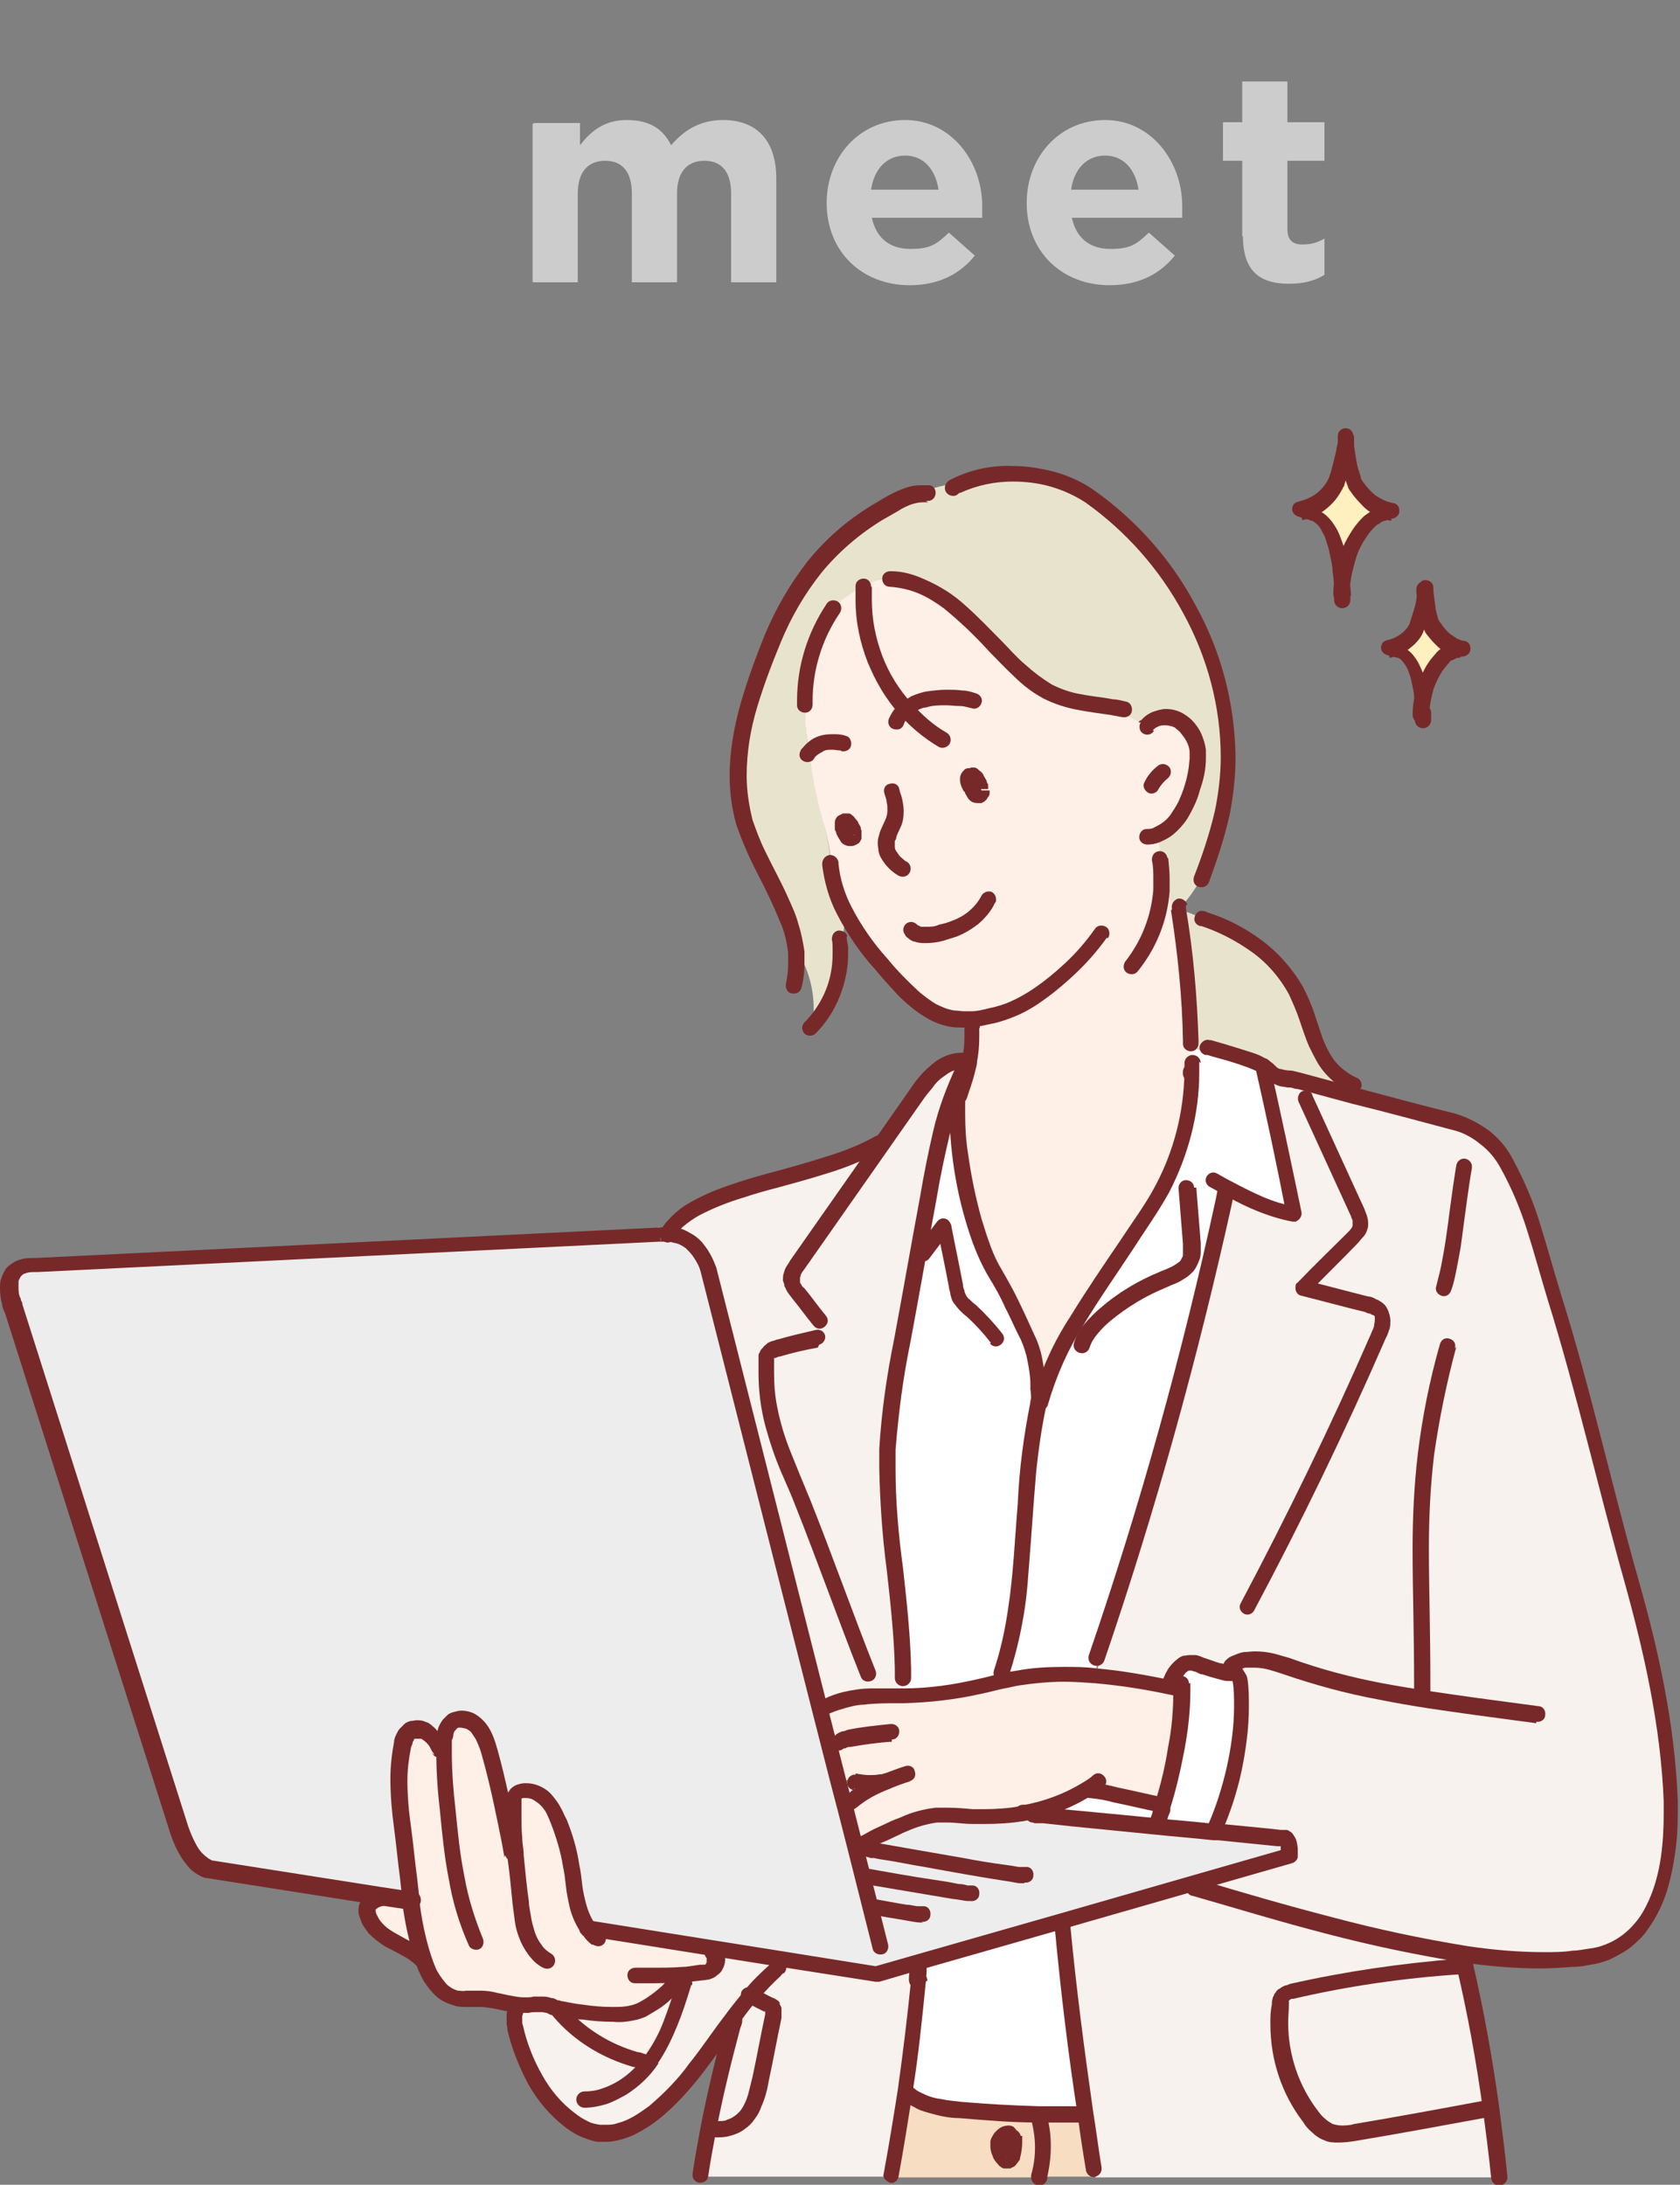 <?xml version="1.0" encoding="UTF-8"?>
<svg id="_レイヤー_1" data-name="レイヤー_1" xmlns="http://www.w3.org/2000/svg" version="1.1" xmlns:xlink="http://www.w3.org/1999/xlink" viewBox="0 0 226.8 294.9">
  <rect x="0" y="0" width="226.8" height="294.9" fill="#808080" stroke="none"/>
  <!-- Generator: Adobe Illustrator 29.6.1, SVG Export Plug-In . SVG Version: 2.1.1 Build 9)  -->
  <defs>
    <style>
      .st0 {
        fill: #f7dec2;
      }

      .st1 {
        fill: #fff;
      }

      .st2 {
        opacity: .6;
      }

      .st2, .st3 {
        isolation: isolate;
      }

      .st4 {
        fill: none;
      }

      .st5 {
        fill: #772929;
      }

      .st6 {
        fill: #fdf2ec;
      }

      .st7 {
        fill: #f7f2ed;
      }

      .st8 {
        fill: #fef0e7;
      }

      .st9 {
        fill: #ededed;
      }

      .st10 {
        fill: #e8e3cd;
      }

      .st11 {
        clip-path: url(#clippath);
      }

      .st12 {
        fill: #e0cdbd;
      }

      .st13 {
        fill: #fff0c0;
      }
    </style>
    <clipPath id="clippath">
      <rect class="st4" y="57.6" width="226.8" height="237.3"/>
    </clipPath>
  </defs>
  <g id="_グループ_6915" data-name="グループ_6915">
    <g id="meet" class="st2">
      <g class="st3">
        <path class="st1" d="M72.2,16.6h6.1v3c1.4-1.8,3.2-3.4,6.3-3.4s4.9,1.2,6,3.4c1.9-2.2,4.1-3.4,7-3.4,4.5,0,7.2,2.7,7.2,7.9v14h-6.1v-12c0-2.9-1.3-4.4-3.6-4.4s-3.7,1.5-3.7,4.4v12h-6.1v-12c0-2.9-1.3-4.4-3.6-4.4s-3.7,1.5-3.7,4.4v12h-6.1v-21.4Z"/>
        <path class="st1" d="M111.6,27.4h0c0-6.2,4.4-11.2,10.6-11.2s10.4,5.6,10.4,11.6,0,1,0,1.6h-14.9c.6,2.8,2.5,4.2,5.2,4.2s3.5-.6,5.2-2.2l3.5,3.1c-2,2.5-4.9,4-8.8,4-6.4,0-11.2-4.5-11.2-11.1ZM126.7,25.6c-.4-2.7-2-4.6-4.5-4.6s-4.2,1.8-4.6,4.6h9.2Z"/>
        <path class="st1" d="M138.6,27.4h0c0-6.2,4.4-11.2,10.6-11.2s10.4,5.6,10.4,11.6,0,1,0,1.6h-14.9c.6,2.8,2.5,4.2,5.2,4.2s3.5-.6,5.2-2.2l3.5,3.1c-2,2.5-4.9,4-8.8,4-6.4,0-11.2-4.5-11.2-11.1ZM153.7,25.6c-.4-2.7-2-4.6-4.5-4.6s-4.2,1.8-4.6,4.6h9.2Z"/>
        <path class="st1" d="M167.7,31.9v-10.2h-2.6v-5.2h2.6v-5.5h6.1v5.5h5v5.2h-5v9.2c0,1.4.6,2.1,2,2.1s2.1-.3,3-.8v4.9c-1.3.8-2.8,1.2-4.8,1.2-3.7,0-6.2-1.5-6.2-6.4Z"/>
      </g>
    </g>
    <g id="_グループ_6834" data-name="グループ_6834">
      <g class="st11">
        <g id="_グループ_6568" data-name="グループ_6568">
          <path id="_パス_26762" data-name="パス_26762" class="st9" d="M79.4,260.4s0,0,0,.1l16.9,2.7,8.8,1.4,13.4,2.1,5.8-1.7,18.9-5.4,18.1-5.2,12.9-3.7c.3-2.2-.7-2.5-.7-2.5-.1,0-3.8-.4-8.7-.8-.3,0-.5,0-.8,0-2.6-.3-5.4-.5-8.2-.8-8.1-.8-16.1-1.6-16.3-1.6v.4c-.6-.1-1.1-.3-1.5-.6h0c-2.2.4-4.4.5-6.6.4-1.6-.1-3.3-.2-4.9,0-1.5.2-3,.6-4.4,1.2-1.2.5-3.9,1.8-5.3,2.5h0c-.3.3-.6.7-1,.9h-.1s-1.3-5.1-1.3-5.1l-1.1-4.2-2.5-9.8-15-59.1c-1.4-4.1-4-4.8-5.6-4.8-.4,0-.9,0-1.3.1l-83.9,4.1c-5.9-.2-3.3,5.7-3.3,5.7l22.4,70.5c1.6,4.9,4.1,5.3,4.1,5.3l22.9,3.6,4.6.7h0c0-.1,0-.2,0-.3-.1-.9-.2-1.8-.3-2.7-.3-2.2-.5-4.5-.8-6.7-.5-3.8-.9-7.6,0-11.3.1-.7.4-1.3,1-1.8.8-.5,1.9-.4,2.6.3.6.5,1.1,1.2,1.4,1.9.1-.4.3-.8.4-1.2,0-1.1.6-2.1,1.6-2.6.6-.2,1.2-.2,1.8,0,1.7.7,2.4,2.7,2.9,4.5,1.1,3.9,1.9,8,2.7,12,0-.2.2-.5.2-.7-.1-1.4-.2-2.9-.1-4.3,0-.6.2-1.2.5-1.7.3-.3.8-.5,1.2-.5,1.1,0,2.2.5,3,1.3.7.9,1.3,1.8,1.7,2.9.8,1.9,1.3,3.9,1.7,5.9.3,1.8.5,3.6.9,5.3.3,1.2.8,2.4,1.5,3.4"/>
          <path id="_パス_26763" data-name="パス_26763" class="st8" d="M50.9,256.4c-.4.2-.8.4-1.1.7-.2.3-.3.6-.2.9.2,1.7,1.6,3,3.1,3.8,1.5.7,3,1.6,4.3,2.7h.3c-.8-2.6-1.3-5.2-1.6-7.8h0s-4.6-.7-4.6-.7v.3"/>
          <path id="_パス_26764" data-name="パス_26764" class="st8" d="M69,270.7c.8.2,1.6.2,2.5.2.6-.1,1.3-.2,2-.2.6,0,1.1.3,1.6.5.1,0,.3,0,.4.1,0,0,0,0,0,0,1,.3,2.1.4,3.2.5,2.2.4,4.4.4,6.7,0,2.2-.4,5.3-3,6.4-5h.3c0-.1,0-.3,0-.5.8,0,1.7-.2,2.5-.3.4,0,.9-.2,1.3-.4.8-.5,1-1.6.5-2.4,0,0,0,0,0-.1h0s0,0,0,0l-16.9-2.7s0,0,0-.1c-.7-1-1.2-2.2-1.5-3.4-.5-1.7-.6-3.6-.9-5.3-.4-2-.9-4-1.7-5.9-.4-1.1-.9-2-1.7-2.9-.7-.9-1.8-1.3-3-1.3-.5,0-.9.2-1.2.5-.4.5-.5,1.1-.5,1.7,0,1.4,0,2.9.1,4.3,0,.2-.1.5-.2.7-.8-4-1.6-8-2.7-12-.5-1.8-1.2-3.7-2.9-4.4-.6-.3-1.2-.3-1.8,0-.9.5-1.5,1.5-1.6,2.6-.1.4-.3.8-.4,1.2-.3-.7-.8-1.4-1.4-1.9-.7-.6-1.8-.7-2.6-.3-.5.5-.9,1.1-1,1.8-.9,3.7-.5,7.6,0,11.3.3,2.2.5,4.5.8,6.7.1.9.2,1.8.3,2.7,0,.1,0,.2,0,.3.3,2.6.9,5.2,1.6,7.8.8,2.3,2.1,4.8,4.5,5.4,1.1.1,2.2.2,3.3,0,1.3.1,2.7.4,4,.7"/>
          <path id="_パス_26765" data-name="パス_26765" class="st7" d="M92.2,268c-1,3.4-2.2,6.9-4.2,9.9h0c-.7,0-1.4,0-2.2,0-4-1.1-7.6-3.4-10.3-6.5h0c-.1-.2-.3-.2-.4-.3-.5-.2-1.1-.4-1.6-.5-.7,0-1.3,0-2,.2-.8,0-1.6,0-2.5-.2,0,.4,0,.8.4,1.1h.3c0,.7,0,1.2.1,1.8,1.2,4.8,3.4,9.6,7.4,12.6,1.1.8,2.4,1.4,3.7,1.7,2.7.4,5.3-1,7.4-2.7,4.3-3.4,7.2-8.2,10.5-12.6.8-1.1,1.7-2.2,2.5-3.3,1-1.2,2.1-2.4,3.3-3.4h0c.2-.5.4-.9.6-1.3l-8.8-1.4s0,0,0,0h0c.6.8.5,1.9-.2,2.5,0,0,0,0-.1,0-.4.2-.8.3-1.3.4-.8.1-1.7.2-2.5.3,0,.2,0,.4,0,.6,0,.3-.1.6-.2.9h.2Z"/>
          <path id="_パス_26766" data-name="パス_26766" class="st6" d="M75.6,271.3s0,0,0,0h0c2.7,3.3,6.3,5.5,10.3,6.6.7,0,1.4,0,2.2,0h0c2.1-3,3.2-6.5,4.2-9.9h-.2c0-.4.2-.7.2-1h-.3c-1.1,1.9-4.2,4.5-6.4,4.9-2.2.3-4.5.3-6.7,0-1.1,0-2.1-.3-3.2-.5"/>
          <path id="_パス_26767" data-name="パス_26767" class="st7" d="M130.5,143.3h-.3c-2.8-.2-5,2.4-6.6,4.7l-4.2,6c-.2,0-.4.2-.5.3-8.3,5.1-25.7,5.7-28.7,12.4v.2c1.6,0,4.2.7,5.6,4.8l15,59.1h.1s.6-.7.6-.7l.2.2c3-1.5,6.4-1.3,9.8-1.4v-.3c.5-1,.6-2.2.5-3.3h0c-.2-9.9-2.5-19.8-2.1-29.7.3-4.9,1-9.8,2-14.6,1.2-6.4,2.3-12.8,3.5-19.2,1.1-5.9,2.2-12,4.8-17.4h.4c.1-.4.2-.9.3-1.3h0c-.1,0-.3.1-.4.2"/>
          <path id="_パス_26768" data-name="パス_26768" class="st7" d="M104.7,265.9c-1.2,1.1-2.3,2.2-3.3,3.4h0c.8.4,1.6.9,2.5,1.3.2,0,.4.2.5.4.2.3.2.8,0,1.1-.6,2.8-1.1,5.6-1.7,8.4-.4,2.2-1,4.6-2.8,6-.9.7-2.1,1-3.2.9l-1-.2c-.4,2.1-.8,4.2-1.1,6.3v.3h25.7v-.2c.7-3.8,1.3-7.6,1.9-11.4.7-5,1.3-10,1.8-15h0c.1-.8.3-1.5.5-2.3l-5.8,1.7-13.4-2.1c-.1.4-.3.8-.6,1.2h0Z"/>
          <path id="_パス_26769" data-name="パス_26769" class="st7" d="M98.9,273.6c-1.2,4.5-2.3,9-3.2,13.6l1,.2c1.1.1,2.3-.2,3.2-.9,1.8-1.3,2.4-3.8,2.8-6,.6-2.8,1.1-5.6,1.7-8.4.1-.4,0-.8,0-1.1-.1-.2-.3-.3-.5-.4-.8-.4-1.6-.8-2.5-1.3h0c-.9,1-1.7,2.1-2.5,3.2,0,.3,0,.6,0,.9h.1Z"/>
          <path id="_パス_26770" data-name="パス_26770" class="st10" d="M109.2,101.5c0,0,0-.2,0-.3-.4-2-.5-4-.4-6.1h0c-.1-4.7,1.2-9.2,3.8-13.1h0c.2-.2.4-.4.6-.6,1.1-.8,2.2-1.6,3.5-2.2h.3c1-.8,2.1-1.2,3.3-1.3h0c6.1.5,10.3,5,14.2,9.1,2.1,2.2,4.3,4.7,7.1,6.2,2.7,1.5,5.7,1.6,8.7,2.1,1,.7,2.1,1.4,3.1,2.1.3.2.7.4,1.1.4.1,0,.3,0,.4,0,1.1-1.2,3-1.5,4.4-.7,1.4.9,2.4,2.4,2.5,4.1.1,1.7,0,3.4-.7,5-.4,1.5-1.1,3-2.1,4.3-.7.9-1.6,1.6-2.7,2,.1,1.1.2,2.2.3,3.3h.2c.2,1.4.3,2.9.1,4.3.6.7,1.1,1.4,1.6,2.2h.4c.1.1.2.2.4.2,0,0,0,0,0,0,1.1-1.1,2-2.4,2.7-3.7,0-.1.1-.3.2-.4h0c1.2-2.9,2.1-5.8,2.8-8.9,3.6-16.1-5-33.9-17.9-42.8-4.9-3.4-12.5-4-17.9-1.4h0c-1.6.1-3.1.5-4.5,1.1-2.2,0-4.3,1.6-6.1,2.6-6.6,3.9-11.2,10.1-14.1,17.1-3.1,7.5-6.3,16.5-3.8,24.7,1.8,5.9,6.3,11.3,6.9,17.5,1.8,2.9,2.6,6.4,2.1,9.8,2.7-2.8,4-6.6,3.8-10.5.4-1.5.6-3.2.5-4.8h0c-1-2-1.6-4.1-1.9-6.3h0c-.1-2.2-.5-4.3-1.2-6.3-.7-3-1.3-6-1.8-9.1"/>
          <path id="_パス_26771" data-name="パス_26771" class="st8" d="M109.2,101.5c.4,3,1,6.1,1.8,9.1.7,2,1.1,4.2,1.2,6.3h0c.2,2.2.9,4.3,1.9,6.2,1.3,2.6,3,5,4.9,7.1,2.6,2.9,5.4,6.6,9.6,7.3.8.1,1.6.2,2.4,0,0,.4,0,.8,0,1.2h.3c.1,1.4,0,2.8-.3,4.2,0,.5-.2,1-.3,1.4-.3,1.1-.7,2.3-1.1,3.4h-.1c-.6,6.6,1.6,18.2,5,23.9,1.7,2.9,2.8,5.6,4.3,8.5.9,2,1.4,4.2,1.5,6.3,0,.3,0,.5,0,.7,0,.6,0,1.2.1,1.8,1.9-7.4,7.4-14.8,11.6-21.2,1.7-2.5,3.5-5,4.9-7.6,2.5-4.9,3.9-10.2,4-15.7.2-1.1.2-2.3.2-3.5,0-.3,0-.5,0-.8h-.2c-.1-5.9-.7-11.8-1.6-17.7,0,0,0,0,0,0-.1,0-.2,0-.4-.1h-.4c-.5-.9-1-1.6-1.6-2.3.1-1.4,0-2.9-.1-4.3h-.2c0-1.1-.2-2.2-.3-3.3,1.1-.4,2-1.1,2.7-2,1-1.3,1.7-2.7,2.1-4.3.6-1.6.8-3.3.7-5-.1-1.7-1.1-3.2-2.5-4.1-1.4-.8-3.3-.5-4.4.7-.1,0-.3,0-.4,0-.4,0-.7-.2-1.1-.4-1.1-.6-2.1-1.3-3.1-2-3-.5-6-.6-8.7-2.1-2.8-1.5-5-4-7.1-6.2-3.9-4.1-8.1-8.6-14.2-9h0c-1.2,0-2.3.4-3.3,1h-.3c-1.2.7-2.4,1.5-3.5,2.3-.2.2-.4.4-.6.6h0c-2.6,3.9-4,8.4-3.8,13.1h0c-.2,2,0,4.1.4,6.1,0,0,0,.2,0,.3M114.6,113c-.5-.2-1.6-2-.6-2.3.6-.2,1.2,1.3,1.3,1.7,0,0,0,.2,0,.3,0,.3-.2.5-.6.3M130.6,105.4c0-.3.2-.6.5-.7,0,0,.1,0,.2,0,.5.1.8.7,1,1.2.1.3.2.5.2.8,0,.2,0,.5-.3.6-.2.2-.5.1-.7,0-.2-.3-.4-.5-.6-.9-.2-.3-.3-.7-.4-1"/>
          <path id="_パス_26772" data-name="パス_26772" class="st8" d="M116.8,248.8c1.4-.8,4.2-2,5.3-2.5,1.4-.6,2.9-1,4.4-1.2,1.6,0,3.3,0,4.9,0,2.2.1,4.4,0,6.6-.4h0c3.1-.5,6-1.6,8.7-3.2.1,0,.3,0,.4,0h0c1.2.2,2.3.5,3.5.7,2,.4,4,.9,6,1.3h.4c1.6-5,2.5-10.3,2.6-15.6h-.3c-.5-.1-1-.2-1.6-.3-3.3-.7-6.6-1.2-10-1.6-3.5-.4-7-.3-10.4.3-.7.1-1.4.3-2,.4-1,.2-2,.5-3,.7-3.4.8-6.9,1.2-10.4,1.3-.2,0-.3,0-.5,0-3.3,0-6.8,0-9.8,1.4l-.2-.2-.6.6h-.1s2.5,9.8,2.5,9.8h2.2c0-.1,0-.2,0-.2,1.2.2,2.3.3,3.5,0v.2c.2,0,.3,0,.5,0-1.4.5-2.7,1.2-3.9,2.1l.2.4c-.5.5-1.1,1.1-1.5,1.8h0l1.3,5.1h.1c.4-.3.7-.6,1-.9h0Z"/>
          <path id="_パス_26773" data-name="パス_26773" class="st6" d="M119.1,240.5v-.2c-1.2.2-2.4.2-3.5,0h0c0,.1-2.2.2-2.2.2l1.1,4.2h0c.5-.6,1-1.2,1.5-1.8l-.2-.4c1.2-.8,2.5-1.5,3.9-2.1-.1,0-.3,0-.4,0"/>
          <path id="_パス_26774" data-name="パス_26774" class="st1" d="M129.4,147.9h.1c.4-1.1.8-2.2,1.1-3.4h-.4c-2.7,5.3-3.8,11.3-4.8,17.3-1.2,6.4-2.3,12.8-3.5,19.2-1,4.8-1.6,9.7-2,14.6-.4,9.9,1.8,19.7,2.1,29.7h0c.1,1.1,0,2.2-.5,3.3v.3c.2,0,.3,0,.5,0,3.5,0,7-.5,10.4-1.3,1-.2,2-.5,3-.7l-.2-.9c3.6-10.3,2.5-25.6,5-36.2,0-.2,0-.4.1-.6h0c0-.6,0-1.2-.1-1.8,0-.2,0-.5,0-.7,0-2.2-.6-4.3-1.5-6.3-1.5-3-2.5-5.7-4.3-8.5-3.4-5.6-5.6-17.3-5-23.9"/>
          <path id="_パス_26775" data-name="パス_26775" class="st0" d="M120.2,293.7v.2h19.9c.8-2.6.8-5.4,0-8.1v-.4c-3.5,0-7.1-.3-10.6-.6-2.6-.2-5.4-.6-7.2-2.4h-.3c-.5,3.8-1.2,7.6-1.9,11.3M135.6,291.5c-.5-.5-.8-1.3-.7-2,.1-.8.8-1.3,1.6-1.4l.5.4c0,.9,0,1.7-.2,2.6-.1.4-.4.8-.7.7-.1,0-.3-.1-.4-.2"/>
          <path id="_パス_26776" data-name="パス_26776" class="st1" d="M143.2,260.1c0-.2,0-.4,0-.5l-18.9,5.4c-.2.7-.4,1.5-.5,2.3h0c-.5,5-1,10-1.8,15h.3c1.9,1.8,4.6,2.2,7.2,2.5,3.5.3,7.1.5,10.6.6,2,0,4.1,0,6.1,0h.2c-1.2-8.4-2.3-16.8-3.1-25.3h-.3Z"/>
          <path id="_パス_26777" data-name="パス_26777" class="st0" d="M135,289.4c-.1.8.1,1.5.7,2,0,.1.2.2.4.2.4,0,.6-.4.7-.7.2-.8.3-1.7.2-2.6l-.5-.4c-.8,0-1.4.6-1.6,1.4"/>
          <path id="_パス_26778" data-name="パス_26778" class="st1" d="M165.2,162.3h.1c.4-.5.6-1.2.6-1.8,2.7,1.5,5.6,2.7,8.7,3.3-1.3-6.7-2.7-13.3-4.2-20h0c-2.3-1.1-4.6-1.8-7-2.4l-.2.6c-.8-.1-1.6-.4-2.3-.8,0,1.2,0,2.3-.2,3.5,0,5.5-1.5,10.9-4,15.7-1.4,2.7-3.2,5.1-4.9,7.6-4.2,6.4-9.7,13.7-11.6,21.2h0c0,.2-.1.4-.1.6-2.5,10.6-1.3,25.9-5,36.2l.2.9c.7-.2,1.4-.3,2-.4,3.4-.6,6.9-.7,10.4-.3.2-.7.4-1.4.7-2.1l-.5-.2c6.9-20.2,12.6-40.7,17.1-61.5"/>
          <path id="_パス_26779" data-name="パス_26779" class="st1" d="M157,244c0-.1,0-.2,0-.3h-.4c-2-.6-4-1-6-1.5-1.1-.3-2.3-.5-3.5-.6h0c-.1,0-.3,0-.4,0-2.6,1.6-5.6,2.7-8.7,3.2.4.2.9.4,1.4.6v-.4c.3,0,8.2.8,16.4,1.6v-.3c.2-.4.4-.9.6-1.3h.3c0-.2.2-.5.3-.8"/>
          <path id="_パス_26780" data-name="パス_26780" class="st0" d="M140.2,293.8h7.9c0-.4,0-.8,0-1.1h-.2c-.4-2.4-.8-4.9-1.1-7.3h-.2c-2,0-4.1,0-6.1,0v.4c.7,2.6.7,5.4,0,8.1"/>
          <path id="_パス_26781" data-name="パス_26781" class="st7" d="M197.8,265c0-.4.2-.8.2-1.2-11.8-1.7-25.2-5.7-36.4-9,0,0-.1,0-.2,0v-.3c0,0-18.2,5.2-18.2,5.2,0,.2,0,.3,0,.5h.3c.8,8.5,1.9,16.9,3.1,25.3.4,2.4.7,4.9,1.1,7.3h.2c0,.4,0,.7,0,1.1h54.5c-.3-3.1-.7-6.2-1.1-9.2h-.7c-5.9,1.3-11.9,2.3-17.9,3.3-1.2.3-2.4.3-3.5,0-1-.5-1.9-1.2-2.5-2.1-3.2-4.3-4.7-9.7-4-15,0-.4.1-.8.4-1.2.4-.3.8-.6,1.3-.6,7.4-1.7,15-2.8,22.6-3.4l.7-.3c0-.1,0-.2,0-.4"/>
          <path id="_パス_26782" data-name="パス_26782" class="st7" d="M148.6,224c-.3.7-.5,1.4-.7,2.1,3.4.3,6.7.9,10,1.6v-.3c.8-1.6,1.7-3.2,3.3-2.8,1.4.3,4.3,1.7,5.7,1.4l.6,1c.9,6.2-.8,14.2-3.4,20v.3c.2,0,.5,0,.7,0,4.9.5,8.6.8,8.7.8,0,0,1,.3.7,2.5l-12.9,3.7v.3c.2,0,.2,0,.3,0,11.2,3.3,24.6,7.3,36.4,9,4.7.8,9.6,1,14.3.7,1.7,0,3.3-.4,4.9-1,7.6-3,8.7-13.3,8.4-20.4-.4-10.1-2.6-20.1-5.3-29.8-3.6-12.7-6.5-25.6-10.4-38.2-2.1-6.6-3.1-11.7-6.3-17.8-1.5-2.8-4.2-4.9-7.3-5.8-4.4-1.2-8.9-2.4-13.4-3.5l-7.4-2c-1.3-.4-3.1-.2-4-1.3-.3-.4-.7-.7-1.2-.9h0c1.5,6.7,2.9,13.4,4.2,20-3.1-.7-6-1.8-8.7-3.3,0,.7-.2,1.3-.6,1.9h-.1c-4.5,20.8-10.3,41.3-17.1,61.5l.5.2Z"/>
          <path id="_パス_26783" data-name="パス_26783" class="st1" d="M159.7,228c-.1,5.3-1,10.6-2.6,15.7,0,.1,0,.2-.1.3,0,.3-.2.6-.3.8h-.3c-.2.4-.4.8-.5,1.2v.3c2.8.3,5.6.5,8.2.8v-.3c2.6-5.8,4.3-13.7,3.4-20l-.6-1c-1.4.2-4.3-1.1-5.7-1.4-1.7-.4-2.6,1.2-3.3,2.8v.3c.5,0,1,.2,1.5.3h.3Z"/>
          <path id="_パス_26784" data-name="パス_26784" class="st12" d="M159.1,122.7s0,0,0,0c0,0,0,0,0,0,0,0,0,0,0,0"/>
          <path id="_パス_26785" data-name="パス_26785" class="st10" d="M162.5,124.1c-1.1-.6-2.2-1-3.3-1.3,0,0,0,0,0,0,1,5.8,1.5,11.7,1.6,17.7h.2c0,.2,0,.5,0,.7.7.4,1.5.7,2.3.8l.2-.6c2.4.6,4.7,1.4,7,2.4.4.2.8.5,1.2.9.9,1.1,2.7.9,4,1.3l7.4,2,.2-.7c-.1-.3-.2-.5-.4-.7h-.1c-5.4-2.4-5.3-8.1-7.8-12.7-2.8-4.7-7.2-8.2-12.4-9.7"/>
          <path id="_パス_26786" data-name="パス_26786" class="st7" d="M172.7,270.7c-.6,5.3.8,10.7,4,15,.6.9,1.5,1.7,2.5,2.1,1.1.3,2.4.3,3.5,0,6-1,11.9-2.1,17.9-3.2h.7c-.9-6.7-2.1-13.2-3.6-19.7,0,.1,0,.2,0,.4l-.7.3c-7.6.5-15.2,1.6-22.6,3.4-.5,0-.9.3-1.3.6-.2.3-.4.7-.4,1.2"/>
          <path id="_パス_26787" data-name="パス_26787" class="st5" d="M132.5,106.7h1.1s0,0,0,0c0,.1,0,.3,0,.4,0,.2-.1.4-.3.6,0,.1-.2.3-.3.4h0c-.1.1-.3.2-.5.3-.2,0-.3,0-.5,0-.4,0-.8-.1-1.1-.4h0c-.1-.1-.2-.2-.3-.4-.1-.2-.2-.3-.3-.5,0-.1-.1-.3-.2-.3h0c-.1-.2-.2-.4-.3-.6-.1-.3-.2-.6-.2-.9h0c0-.3,0-.5.1-.7.1-.3.3-.5.5-.7.1-.1.3-.2.4-.2.2,0,.4,0,.5-.1.1,0,.3,0,.4,0h0c.3,0,.5.2.7.4.3.2.5.4.6.7.1.2.3.5.4.7h0c0,.2.1.3.2.5,0,.2,0,.4,0,.6h0s-1.1,0-1.1,0h-1.1s0,0,0-.2c0,0,0-.2,0-.3l1-.4-1,.4c0-.2-.1-.3-.2-.4,0,0,0,0,0-.1h0s0,0,0,0h0s0,0,0,0h0s0-.2,0-.2v.2c0,0,0,0-.1,0v-.2c0,0,0,.2,0,.2h0v-.5c.1,0,.1.5.1.5,0,0,0,0-.1,0v-.5c.1,0,.1,0,.1,0l.2.5c0,0-.2,0-.2,0v-.6l.2.5-.2-.4.4.2c0,0-.1.1-.2.2l-.2-.4.4.2-.4-.2h.4c0,0,0,.2,0,.2l-.4-.2h0,.5s0,0,0,0h-.5.5s0,0,0,.2c0,.1.1.2.2.4h0c0,.2.2.3.2.4,0,0,0,0,0,.1,0,0,0,0,0,0l-.7.8.7-.8-.3.4.2-.4c0,0,0,0,.1,0l-.3.4.2-.4-.2.4v-.5c0,0,.1,0,.2,0l-.2.4h0c0,.1-.2-.4-.2-.4,0,0,.1,0,.2,0v.6l-.2-.5.2.6-.4-.5c0,0,.1,0,.2-.1l.2.6-.4-.5h0s0,0,0,0h0c0,0,0,0,0,0h0c0,0,0,0,0,0l.3.2h-.3c0-.2,0-.2,0-.2l.3.2h-.3c0-.1.4,0,.4,0h-.4c0,0,0-.1,0-.2l.4.2h-.4s0,0,0,0h.3-.3s0,0,0,0h1.1Z"/>
          <path id="_パス_26788" data-name="パス_26788" class="st5" d="M115.2,112.7h1.1c0,.2,0,.3,0,.5,0,.1-.1.2-.2.4-.1.2-.3.3-.5.4-.2.1-.4.2-.6.2-.1,0-.3,0-.4,0-.1,0-.2,0-.4-.1h0c-.1,0-.2-.1-.4-.2-.2-.1-.3-.3-.4-.5-.2-.3-.4-.6-.5-.9,0-.2-.1-.3-.2-.5,0-.2,0-.4,0-.6,0-.2,0-.3,0-.4,0-.1,0-.2.1-.4.1-.2.2-.4.4-.5.2-.1.4-.2.6-.3h0c.1,0,.3,0,.4,0,.1,0,.3,0,.4,0,.2,0,.4.2.5.3.1,0,.2.2.3.3.1.2.3.3.4.5.1.3.3.5.4.8,0,.1,0,.2.1.4,0,.1,0,.2,0,.4h0c0,0,0,0,0,.1s0,0,0,0c0,0,0,.1,0,.1,0,0,0,.1,0,.2s0,0,0,.1h-1.1c0-.1-1.1-.2-1.1-.2,0,0,0,0,0-.1h0c0,0,.4,0,.4,0h-.4s.4,0,.4,0h.4-.8s0,0,0,0h.8-.8s1,0,1,0h-.9c0,0,0,0,0,0h1s-.9,0-.9,0h1.1c0-.1-1.1,0-1.1,0h.2s-.2,0-.2,0h0s.2,0,.2,0h-.2s0,0,0,0c0-.1,0-.2-.1-.3,0,0,0-.2-.1-.3,0,0,0-.1,0-.2,0,0,0,0,0,0h0s0,0,0,0h0s0,0,0,0h0s.2-.3.2-.3v.3c-.2,0-.2,0-.2,0l.2-.3v.3c-.1,0,.1-.6.1-.6v.6c0,0-.2,0-.3,0l.3-.6h0c0,0,.2.6.2.6,0,0-.1,0-.2,0v-.7l.2.7h0v-.5c-.1,0,.1.4.1.4,0,0,0,0-.1,0v-.5c-.1,0,.1.4.1.4l-.3-.5.5.4s0,0-.1.1l-.3-.5.5.4-.5-.4.6.2c0,0,0,.1-.1.2l-.5-.4.6.2h-.4c0-.1.4-.1.4-.1,0,0,0,0,0,.1h-.4c0-.1.3-.1.3-.1h0s0,0,0,0h0,0c0,0,0,.1,0,.2,0,.2.2.3.3.5,0,0,0,.1.1.2h0s-.3.3-.3.3l.2-.4s0,0,0,0l-.3.3.2-.4h0v.3c-.1,0,0-.3,0-.3,0,0,0,0,0,0v.3c-.1,0,0-.3,0-.3l-.2.6v-.6c0,0,.1,0,.2,0l-.2.6v.2l-.3-.7c0,0,.2,0,.3,0v.7l-.3-.7.3.7-.5-.6c0,0,.1-.1.2-.1l.3.7-.5-.6.5.5-.7-.3c0-.1.1-.2.2-.3l.5.5-.7-.3.6.2h-.6c0,0,0-.2,0-.2l.6.2h-.6s0,0,0-.1h1.1Z"/>
          <path id="_パス_26789" data-name="パス_26789" class="st5" d="M121.4,106.5c.1.5.3.9.4,1.4.1.5.2,1,.2,1.6,0,.7-.1,1.5-.4,2.1-.2.5-.5,1-.6,1.4,0,.2-.1.4-.2.5,0,.2,0,.3,0,.5,0,.1,0,.3,0,.4,0,.2.1.3.2.5h0c.2.3.4.6.6.8.3.2.5.5.8.6.5.3.7.9.4,1.5-.3.5-.9.7-1.5.4-.5-.3-.9-.6-1.3-1-.4-.4-.7-.8-1-1.3h0c-.2-.3-.3-.6-.4-1,0-.3-.1-.6-.1-1,0-.3,0-.6.1-.9.1-.4.2-.8.4-1.2.2-.4.3-.7.5-1.1.2-.4.3-.9.3-1.3,0-.4,0-.8-.1-1.1,0-.4-.2-.8-.3-1.2-.2-.6.1-1.2.7-1.3.6-.2,1.2.1,1.3.7"/>
          <path id="_パス_26790" data-name="パス_26790" class="st5" d="M134.3,121.9c-.5,1.1-1.3,2-2.2,2.8-.9.7-1.9,1.3-2.9,1.7h0c-.6.2-1.3.4-1.9.6-.8.2-1.5.3-2.3.3-.5,0-1,0-1.5-.2-.3,0-.5-.2-.7-.3-.2-.2-.5-.3-.6-.6-.4-.5-.3-1.1.1-1.5.5-.4,1.1-.3,1.5.1,0,0,0,0,.1.1.1,0,.3.1.4.2.2,0,.4,0,.7,0,.6,0,1.2,0,1.8-.3.6-.1,1.2-.3,1.7-.5h0c.8-.3,1.6-.7,2.3-1.3.7-.6,1.3-1.3,1.7-2.1.3-.5.9-.7,1.4-.5.5.3.7.9.5,1.4"/>
          <path id="_パス_26791" data-name="パス_26791" class="st5" d="M131.2,95.6c-.5-.1-1-.3-1.6-.3-.6,0-1.3-.1-1.9-.1-.9,0-1.8,0-2.7.3-.4,0-.8.2-1.2.4-.3.1-.6.3-.9.6h0c-.2.2-.4.3-.5.6-.2.2-.3.4-.4.7-.2.6-.8.8-1.4.6-.6-.2-.8-.8-.6-1.4.2-.4.4-.8.7-1.2.3-.4.6-.7.9-.9h0c.4-.3.9-.6,1.4-.9.7-.3,1.5-.6,2.3-.7.8-.1,1.6-.2,2.4-.2.7,0,1.5,0,2.2.1.6,0,1.3.2,1.9.4.6.2.9.8.7,1.3-.2.6-.8.9-1.3.7"/>
          <path id="_パス_26792" data-name="パス_26792" class="st5" d="M113.5,101.3c-.4,0-.8-.1-1.2-.1-.5,0-.9,0-1.3.3-.4.2-.7.4-1,.7h0c0,0,0,.1-.1.2-.3.5-1,.6-1.5.3-.5-.3-.6-.9-.3-1.4,0-.1.2-.3.3-.4l.8.7-.8-.7c.5-.6,1.1-1.1,1.8-1.4.7-.3,1.4-.4,2.2-.4.6,0,1.1,0,1.7.2.6.1.9.7.8,1.3-.1.6-.7.9-1.3.8"/>
          <path id="_パス_26793" data-name="パス_26793" class="st5" d="M120.2,77.1c1.6,0,3.1.4,4.6,1.1,2.1.9,4,2.1,5.6,3.6,1.7,1.5,3.2,3.1,4.7,4.6,1.1,1.1,2.1,2.3,3.3,3.3,1.1,1,2.3,1.9,3.6,2.7h0c1.2.6,2.6,1.1,3.9,1.3,1.4.3,2.9.4,4.4.7h0c.6,0,1.2.2,1.7.3.6.1.9.7.8,1.3-.1.6-.7.9-1.3.8-.5-.1-1.1-.2-1.6-.3h0c-1.4-.2-3-.4-4.5-.7-1.6-.3-3.1-.8-4.5-1.5h0c-1.5-.8-2.8-1.8-4-3-1.2-1.1-2.3-2.3-3.4-3.4-1.9-2.1-3.9-4-6.1-5.8-1.1-.8-2.2-1.5-3.4-2-1.2-.5-2.5-.8-3.9-.9-.6,0-1-.5-1-1.1,0-.6.5-1,1.1-1h0"/>
          <path id="_パス_26794" data-name="パス_26794" class="st5" d="M153.7,97.5c0-.1.2-.2.3-.3l.8.8-.8-.7c.4-.5.9-.9,1.6-1.2.6-.2,1.2-.4,1.8-.4.8,0,1.6.2,2.3.6h0c.5.3.9.6,1.2.9.5.5,1,1.2,1.3,1.9.3.7.5,1.4.6,2.1,0,.4,0,.7,0,1.1,0,1.5-.3,2.9-.8,4.3h0c-.2.8-.5,1.6-.9,2.4-.4.8-.8,1.6-1.4,2.3h0c-.4.5-.9,1-1.4,1.4-.5.4-1.1.7-1.8,1h0c-.5.2-1.1.3-1.6.3-.6,0-1.1-.4-1.1-1s.4-1.1,1-1.1c.3,0,.7,0,1-.2h0c.4-.2.8-.4,1.2-.7.4-.3.7-.6,1-1h0c.4-.6.8-1.2,1.1-1.8.3-.7.6-1.4.8-2.1h0c.4-1.2.6-2.4.7-3.7,0-.3,0-.6,0-.8,0-.7-.3-1.4-.7-2-.2-.3-.4-.5-.6-.8-.2-.2-.5-.4-.7-.6h0c-.4-.2-.9-.3-1.3-.3-.3,0-.7,0-1,.2-.3.1-.5.3-.7.5,0,0,0,0,0,0h0c0,0,.1,0,.1,0h0s0,0,0,0h.1c-.3.6-1,.7-1.5.4s-.6-1-.3-1.5"/>
          <path id="_パス_26795" data-name="パス_26795" class="st5" d="M157.6,105.1c-.5.4-.9.9-1.2,1.4-.2.5-.9.8-1.4.5s-.8-.9-.5-1.4c.4-.9,1.1-1.7,1.9-2.3.5-.3,1.1-.2,1.5.3.3.5.2,1.1-.3,1.5"/>
          <path id="_パス_26796" data-name="パス_26796" class="st5" d="M113.4,82.7c-2.4,3.5-3.7,7.7-3.7,11.9,0,.2,0,.3,0,.5,0,.6-.4,1.1-1,1.1-.6,0-1.1-.4-1.1-1h0c0-.2,0-.4,0-.6,0-4.7,1.4-9.2,4-13.1.3-.5,1-.6,1.5-.3.5.3.6,1,.3,1.5h0"/>
          <path id="_パス_26797" data-name="パス_26797" class="st5" d="M149.4,126.6c-1.3,1.8-2.7,3.4-4.3,4.9-1.6,1.5-3.3,2.9-5.1,4.1h0c-.9.6-2,1.2-3,1.6-1,.4-2.1.8-3.2,1h0c-.9.2-1.8.4-2.7.5h0c-.3,0-.7,0-1.1,0-.6,0-1.1,0-1.7-.1h0c-1.1-.2-2.2-.6-3.2-1.2-1.4-.8-2.7-1.9-3.9-3.1-1.1-1.2-2.2-2.4-3.1-3.5h0c-2-2.2-3.7-4.7-5.1-7.4h0c-1.1-2.1-1.7-4.3-2-6.6h0c0,0,0-.1,0-.2,0-.6.4-1.1,1-1.2.6,0,1.1.4,1.2,1,0,0,0,.1,0,.2h0c.2,2,.8,4,1.8,5.9h0c1.3,2.5,2.9,4.8,4.8,6.9h0c1.3,1.6,2.7,3,4.2,4.4.7.6,1.5,1.2,2.3,1.7.8.4,1.7.8,2.6.9h0c.4,0,.9.1,1.3.1.3,0,.6,0,.9,0h0c.8,0,1.6-.2,2.4-.4h0c1-.2,2-.5,2.9-.9.9-.4,1.8-.9,2.6-1.4h0c1.7-1.1,3.3-2.4,4.8-3.8,1.5-1.4,2.8-2.9,4-4.6.3-.5,1-.6,1.5-.3.5.3.6,1,.3,1.5"/>
          <path id="_パス_26798" data-name="パス_26798" class="st5" d="M125.3,67.8c-.2,0-.3,0-.5,0h-.2c-.5,0-.9.1-1.3.2-.7.2-1.5.6-2.1,1-.7.4-1.4.8-2.1,1.2h0c-3.1,1.9-5.9,4.3-8.2,7.1-2.3,2.9-4.1,6-5.5,9.4h0c-1.2,2.9-2.3,5.8-3.2,8.8-.9,3-1.4,6.1-1.4,9.2,0,2,.3,4,.8,6,.5,1.4,1,2.8,1.7,4.2,1,2.1,2.2,4.2,3.2,6.5.5,1.1,1,2.2,1.3,3.4.4,1.2.6,2.4.8,3.6h0c0,.5,0,1.1,0,1.6,0,1.1-.1,2.2-.4,3.3-.1.6-.7.9-1.3.8s-.9-.7-.8-1.3c.2-.9.3-1.8.3-2.8,0-.5,0-.9,0-1.4h0c-.2-1.5-.5-2.9-1.1-4.2-.9-2.2-1.9-4.3-3-6.4-1.1-2.1-2.1-4.4-2.9-6.7-.6-2.1-.9-4.4-.9-6.6,0-3.3.6-6.6,1.5-9.8.9-3.1,2-6.1,3.2-9.1h0c1.5-3.6,3.4-6.9,5.8-10,2.4-3,5.4-5.6,8.7-7.6h0c.9-.5,1.9-1.2,3-1.7.6-.3,1.1-.5,1.7-.7.6-.2,1.2-.3,1.9-.3h0c0,0,.2,0,.2,0,.3,0,.6,0,.9,0,.6,0,1,.6.9,1.2s-.6,1-1.2.9c0,0,0,0-.1,0"/>
          <path id="_パス_26799" data-name="パス_26799" class="st5" d="M128,64.9c.2-.1.4-.2.6-.3h0c2.5-1.2,5.2-1.8,8-1.7,2,0,3.9.3,5.8.8,1.8.5,3.6,1.3,5.2,2.4,5.8,4.1,10.5,9.4,13.8,15.6,3.5,6.3,5.3,13.3,5.4,20.5,0,2.6-.3,5.2-.8,7.8-.7,3.1-1.7,6.1-2.8,9.1-.2.5-.8.8-1.4.6s-.8-.8-.6-1.4c1.1-2.8,2.1-5.8,2.8-8.8.5-2.4.8-4.9.8-7.3,0-6.8-1.8-13.5-5.1-19.5-3.2-5.9-7.7-11-13.2-14.9-1.4-.9-2.9-1.6-4.6-2.1-1.7-.5-3.5-.7-5.2-.7-2.4,0-4.8.5-7,1.5h0c-.2,0-.4.2-.5.3-.5.3-1.2.1-1.5-.4-.3-.5-.1-1.2.4-1.5"/>
          <path id="_パス_26800" data-name="パス_26800" class="st5" d="M162.5,123c.1,0,.2,0,.4.1l-.4,1,.3-1c2.7.8,5.2,2.1,7.5,3.8,2.3,1.7,4.2,3.9,5.6,6.3.6,1.2,1.2,2.5,1.6,3.8.3.9.6,1.8.9,2.7.4,1.2,1,2.4,1.7,3.4.4.5.8.9,1.3,1.3.5.4,1.1.8,1.8,1.1.5.2.8.9.5,1.4s-.9.8-1.4.5c-.7-.3-1.4-.7-2-1.2-1-.8-1.8-1.7-2.4-2.7-.4-.7-.8-1.5-1.2-2.3-.5-1.2-.9-2.4-1.3-3.6-.4-1.2-.9-2.3-1.4-3.4-1.2-2.2-2.9-4.2-5-5.7-2.1-1.5-4.4-2.7-6.8-3.5h0c0,0-.2,0-.2,0-.6-.2-.9-.7-.7-1.3.2-.6.7-.9,1.3-.7"/>
          <path id="_パス_26801" data-name="パス_26801" class="st5" d="M132.2,138.8c0,.4,0,.9,0,1.3,0,1.1-.1,2.1-.3,3.2h0c0,.5-.2,1-.3,1.5h0c-.3,1.2-.7,2.3-1.1,3.5-.2.5-.8.8-1.4.6-.5-.2-.8-.8-.6-1.4.4-1.1.8-2.2,1.1-3.3h0c.1-.5.2-.9.3-1.4h0c.2-.9.3-1.8.3-2.8,0-.3,0-.7,0-1,0-.6.3-1.1.9-1.2.6,0,1.1.3,1.2.9"/>
          <path id="_パス_26802" data-name="パス_26802" class="st5" d="M157.7,115.8c.1.9.2,1.9.2,2.8,0,.6,0,1.1,0,1.7h0c-.3,4-1.8,7.7-4.3,10.8-.4.5-1,.5-1.5.2-.5-.4-.5-1-.2-1.5,2.2-2.8,3.5-6.1,3.8-9.7h0c0-.5,0-1,0-1.5,0-.8,0-1.7-.2-2.5,0-.6.3-1.1.9-1.2s1.1.3,1.2.9h0"/>
          <path id="_パス_26803" data-name="パス_26803" class="st5" d="M160.1,122.2c0,.1,0,.3,0,.4h-1.1c0,.1,1-.3,1-.3,0,.1.1.3.1.4h0c0,.1-1.1.1-1.1.1l1.1-.2c1,5.9,1.5,11.8,1.7,17.8h-1.1s1.1,0,1.1,0c0,.2,0,.3,0,.4,0,.6-.4,1.1-1,1.1-.6,0-1.1-.4-1.1-1,0-.2,0-.3,0-.4h0c-.1-5.9-.7-11.7-1.6-17.5,0,0,0-.1,0-.2h.8-.8s0,0,0,0h.8-.8s1,0,1,0l-.9.2c0,0,0-.1,0-.2h1s-.9.2-.9.2l.9-.2-.9.4c0,0,0-.1,0-.2l.9-.2-.9.4c0-.1,0-.2-.1-.3,0-.1,0-.2,0-.3-.1-.6.3-1.1.8-1.3.6-.1,1.1.3,1.3.8,0,0,0,0,0,0"/>
          <path id="_パス_26804" data-name="パス_26804" class="st5" d="M117.7,79.2c0,.1,0,.2,0,.3h0c0,.5,0,1,0,1.5,0,2.6.5,5.1,1.4,7.5.9,2.4,2.3,4.6,4,6.5h0c1.4,1.5,2.9,2.9,4.7,3.9.5.3.7,1,.4,1.5s-1,.7-1.5.4c-2-1.2-3.7-2.6-5.2-4.3h0c-1.9-2.1-3.3-4.5-4.4-7.2-1-2.6-1.6-5.4-1.6-8.2,0-.6,0-1.1,0-1.7h1.1c0,0-1.1,0-1.1,0,0-.1,0-.2,0-.3,0-.6.5-1,1.1-1,.6,0,1,.5,1,1.1"/>
          <path id="_パス_26805" data-name="パス_26805" class="st5" d="M171.4,143.6c1.5,6.6,2.9,13.3,4.3,20,.1.6-.3,1.1-.8,1.3-.1,0-.3,0-.4,0-1.6-.3-3.2-.8-4.7-1.4-1.5-.6-2.9-1.3-4.3-2.1h0c-.7-.4-1.5-.8-2.2-1.2-.5-.3-.7-.9-.4-1.4.3-.5.9-.7,1.4-.4.7.4,1.4.8,2.2,1.2h0c1.3.7,2.7,1.4,4.1,2,1.4.6,2.8,1,4.3,1.3l-.2,1-1,.2c-1.3-6.7-2.7-13.3-4.2-19.9-.1-.6.2-1.1.8-1.3s1.1.2,1.3.8h0"/>
          <path id="_パス_26806" data-name="パス_26806" class="st5" d="M141.3,189.4c0,.2,0,.4-.1.6h0c-.6,2.8-1,5.7-1.3,8.5-.4,4.6-.7,9.5-1.1,14.3-.3,4.6-1.2,9.1-2.6,13.4-.2.6-.8.8-1.4.6-.6-.2-.8-.8-.6-1.4.9-2.7,1.5-5.5,1.9-8.3.7-4.5.9-9.4,1.3-14.2.2-4.6.8-9.1,1.7-13.6h0c0-.2,0-.4.2-.6.1-.6.7-.9,1.3-.8.6.1.9.7.8,1.3"/>
          <path id="_パス_26807" data-name="パス_26807" class="st5" d="M161.9,143.3v.4c0,.4,0,.7,0,1.1h0c0,5.6-1.5,11.2-4.1,16.2h0c-1.5,2.7-3.3,5.2-4.9,7.7h0c-2.1,3.2-4.5,6.6-6.6,10.1-2.1,3.3-3.7,6.9-4.8,10.7-.1.6-.7.9-1.3.8-.6-.1-.9-.7-.8-1.3,1.1-4,2.8-7.8,5.1-11.3,2.2-3.6,4.6-7.1,6.7-10.2h0c1.7-2.6,3.5-5,4.8-7.5h0c2.5-4.7,3.8-9.9,3.9-15.2h0c0-.3,0-.7,0-1v-.3c0-.6.5-1.1,1.1-1.1s1.1.5,1.1,1.1"/>
          <path id="_パス_26808" data-name="パス_26808" class="st5" d="M166.6,161c-.1.5-.2,1-.3,1.5h0c-4.6,20.8-10.3,41.4-17.2,61.6-.2.6-.8.9-1.4.7-.6-.2-.9-.8-.7-1.4,6.9-20.1,12.6-40.6,17.1-61.4h0c.1-.5.2-1,.3-1.5.1-.6.7-.9,1.3-.8.6.1.9.7.8,1.3"/>
          <path id="_パス_26809" data-name="パス_26809" class="st5" d="M139.2,189.2h0s1.1,0,1.1,0h-1.1c0-.5,0-1.1-.1-1.7h0c0-.2,0-.5,0-.7h0c0-1.1-.2-2.1-.4-3.2-.2-1-.5-1.9-.9-2.8h0c-.8-1.5-1.4-3-2.1-4.3-.6-1.4-1.4-2.8-2.2-4.1h0c-.9-1.5-1.6-3.1-2.2-4.7-1-2.8-1.8-5.8-2.3-8.7-.5-2.9-.8-5.8-.8-8.7,0-.8,0-1.6,0-2.4h0s.2,0,.2,0h-.2s.2,0,.2,0h-.2s0,0,0-.2c0-.6.6-1,1.2-.9.6,0,1,.6.9,1.2h-.4s.4,0,.4,0h0s-.4,0-.4,0h.4c0,0,0,0,0,.2h-1.1c0-.1,1.1,0,1.1,0,0,.7,0,1.4,0,2.2,0,1.8.1,3.6.4,5.4.4,2.9,1,5.8,1.8,8.7.4,1.3.8,2.6,1.3,3.9.4,1.1.9,2.1,1.5,3.1h0c.8,1.4,1.6,2.8,2.3,4.3.7,1.4,1.3,2.8,2,4.3h0c.5,1,.9,2.2,1.1,3.3.2,1.1.4,2.3.5,3.4h0c0,.3,0,.5,0,.8h0c0,.6,0,1.2.1,1.8h0c0,.7-.5,1.1-1.1,1.1s-1.1-.5-1.1-1.1h0"/>
          <path id="_パス_26810" data-name="パス_26810" class="st5" d="M133.8,181.3c-1-1.3-2.1-2.5-3.3-3.6h0c-.3-.2-.6-.5-.9-.8-.3-.3-.6-.7-.9-1.1h0c-.2-.3-.3-.7-.4-1.1,0-.3-.2-.7-.2-1h0c-.5-2.7-1.1-5.4-1.6-8.1l1-.2.8.7-2.8,3.7c-.3.5-1,.6-1.5.3s-.6-1-.3-1.5c0,0,0,0,0,0,.9-1.2,1.9-2.5,2.8-3.7.4-.5,1-.6,1.5-.2.2.2.3.4.4.6.5,2.7,1.1,5.4,1.6,8.1h0c0,.3.1.6.2.8,0,.2.1.4.2.6h0c.1.2.3.5.5.6.2.2.5.5.8.7h0c1.3,1.2,2.5,2.5,3.6,3.9.4.5.3,1.1-.2,1.5-.5.4-1.1.3-1.5-.2h0"/>
          <path id="_パス_26811" data-name="パス_26811" class="st5" d="M131.1,144.9c-1.3,2.7-2.2,5.4-2.9,8.3-.7,2.9-1.3,5.8-1.8,8.8h0c-1.2,6.4-2.3,12.8-3.5,19.2-1,4.8-1.6,9.6-2,14.5h0c0,.8,0,1.7,0,2.5,0,4.5.4,9,1,13.4.5,4.5,1,9,1.1,13.6,0,.4,0,.9,0,1.3,0,.6-.5,1.1-1.1,1.1s-1.1-.5-1.1-1.1,0-.8,0-1.3c-.1-4.5-.6-8.9-1.1-13.4-.6-4.5-.9-9.1-1-13.6,0-.9,0-1.8,0-2.6h0c.3-5,1-9.9,2-14.8,1.2-6.4,2.3-12.8,3.5-19.2h0c.5-3,1.1-6,1.8-9,.7-3,1.8-5.9,3.1-8.7.3-.5.9-.7,1.4-.5.5.3.7.9.5,1.4h0"/>
          <path id="_パス_26812" data-name="パス_26812" class="st5" d="M161.5,160.3c.2,2.5.4,5,.6,7.5h0c0,.3,0,.6,0,1,0,.4,0,.9-.2,1.3h0c-.2.5-.4,1-.8,1.5-.3.3-.6.6-.9.8-.5.3-.9.6-1.4.8-.5.2-1,.4-1.4.6h0c-2.7,1.1-5.2,2.6-7.5,4.5h0c-.6.5-1.2,1.1-1.7,1.7-.5.6-.9,1.2-1.1,1.9-.2.6-.8.9-1.4.7-.6-.2-.9-.8-.7-1.4h0c.3-.9.8-1.8,1.5-2.6.6-.7,1.3-1.4,2-2h0c2.4-2.1,5.1-3.7,8-4.9h0c.4-.2.8-.3,1.2-.5.5-.2,1-.5,1.4-.8.2-.1.3-.3.4-.5.1-.2.2-.3.2-.5h0c0-.2,0-.5,0-.7,0-.2,0-.5,0-.8h0c-.2-2.5-.4-5-.6-7.5,0-.6.4-1.1,1-1.1s1.1.4,1.1,1"/>
          <path id="_パス_26813" data-name="パス_26813" class="st5" d="M177.1,147.7c2.4,5.2,4.7,10.3,7.1,15.5h0c.1.3.2.5.3.8.1.3.2.7.2,1.1,0,.1,0,.2,0,.3h0c0,.3-.1.5-.2.8-.1.3-.3.6-.6.9-.2.2-.4.5-.6.7h0c-2.2,2.3-4.5,4.5-6.7,6.8l-.8-.8.3-1c2.9.7,5.8,1.5,8.6,2.2h0c.4,0,.8.2,1.1.4.2,0,.4.2.6.3.2.1.4.3.6.5h0c.2.3.4.6.5,1,.1.3.2.7.2,1,0,.5,0,1-.2,1.4-.1.4-.3.8-.5,1.2h0c-5.4,12.4-11.3,24.6-17.7,36.6-.3.5-.9.7-1.4.4-.5-.3-.7-.9-.4-1.4h0c6.3-11.9,12.2-24,17.6-36.4h0c.1-.3.3-.6.4-1,0-.3.1-.5.1-.8,0-.1,0-.2,0-.4,0,0,0-.2-.1-.2h0c0,0,0-.1-.2-.1-.1,0-.3-.2-.4-.2-.2,0-.4-.1-.6-.2h0c-2.9-.7-5.8-1.5-8.6-2.2-.6-.1-.9-.7-.8-1.3,0-.2.1-.4.3-.5,2.2-2.3,4.5-4.5,6.7-6.7h0c.2-.2.4-.4.6-.7,0,0,.1-.2.1-.3,0,0,0-.1,0-.2h0s0,0,0,0c0-.1,0-.3,0-.4,0-.2-.2-.4-.2-.6h0c-2.4-5.2-4.7-10.3-7.1-15.5-.2-.5,0-1.2.5-1.4.5-.2,1.2,0,1.4.5"/>
          <path id="_パス_26814" data-name="パス_26814" class="st5" d="M130.2,144.3c0,0-.1,0-.2,0-.5,0-1,.1-1.5.3-.4.2-.7.4-1.1.7-.6.4-1.1.9-1.5,1.5-.5.6-1,1.2-1.4,1.8h0l-4.2,6h0l-11.7,16.7h0c-.2.3-.4.5-.5.8,0,.1,0,.2-.1.3,0,0,0,.2,0,.3h0c0,.1,0,.2,0,.3,0,.2.1.3.2.4,0,.2.2.3.4.5h0c1,1.2,1.9,2.5,2.9,3.7.4.5.3,1.1-.2,1.5s-1.1.3-1.5-.2c-1-1.2-1.9-2.5-2.9-3.7h0c-.2-.3-.5-.6-.7-1-.1-.2-.2-.4-.3-.6,0-.2-.1-.5-.2-.7h0c0,0,0-.2,0-.2,0-.3,0-.6.1-.8.1-.4.2-.7.4-1,.2-.3.4-.6.5-.8h0l11.7-16.7h0l4.2-6h0c.4-.6.8-1.2,1.3-1.8.7-.9,1.6-1.7,2.5-2.4.5-.3,1-.6,1.6-.8.6-.2,1.2-.3,1.8-.3.1,0,.2,0,.3,0,.6,0,1,.5,1,1.1s-.5,1-1.1,1"/>
          <path id="_パス_26815" data-name="パス_26815" class="st5" d="M110.4,181.9c-1.7.3-3.4.7-5.1,1.2h0c-.2,0-.4.1-.6.2,0,0-.1,0-.2,0,0,0,0,0,0,0h0s0,0,0,.1c0,.1,0,.2,0,.3,0,.1,0,.3,0,.5h0c0,.4,0,.7,0,1.1,0,1.5.1,3,.4,4.5.4,2.1,1,4.1,1.8,6.1.8,2,1.7,4.2,2.7,6.6,1.4,3.5,2.9,7.5,4.4,11.5s3,8,4.4,11.5c.2.5,0,1.2-.6,1.4s-1.2,0-1.4-.6h0c-1.4-3.5-2.9-7.5-4.4-11.5s-3-8-4.4-11.5c-.6-1.6-1.3-3.1-1.9-4.5-.9-2.1-1.6-4.2-2.2-6.4-.6-2.3-.9-4.7-.9-7.1,0-.4,0-.8,0-1.2h0c0-.3,0-.7,0-1,0-.2,0-.4.2-.6,0-.2.2-.4.4-.6l.8.7-.8-.7c.1-.2.3-.3.5-.5.2-.2.5-.3.8-.4.2,0,.5-.2.7-.2h0c1.7-.5,3.5-.9,5.2-1.3.6-.1,1.1.3,1.2.8s-.3,1.1-.8,1.2"/>
          <path id="_パス_26816" data-name="パス_26816" class="st5" d="M119.6,155c0,0-.2,0-.2.1h0c-2.5,1.4-5.1,2.5-7.8,3.3-2.2.7-4.4,1.3-6.6,1.9-1.6.4-3.3.9-4.8,1.4-2,.6-4,1.4-5.9,2.4-.7.4-1.4.9-2,1.4-.5.4-.9,1-1.2,1.6-.2.5-.9.8-1.4.5s-.8-.9-.5-1.4c.2-.5.5-1,.9-1.4.7-.8,1.5-1.5,2.4-2.1,1.8-1.1,3.8-2,5.9-2.7,1.7-.6,3.4-1.1,5.2-1.6,2.7-.7,5.5-1.5,8-2.3,2.3-.7,4.6-1.6,6.7-2.8l.6.9-.6-.9c0,0,.2,0,.2-.1.5-.3,1.2-.2,1.5.3s.2,1.2-.3,1.5h0"/>
          <path id="_パス_26817" data-name="パス_26817" class="st5" d="M161.8,253.7v.2c0,0,0-.2,0-.2h0v.2c0,0,0-.2,0-.2h0s0,0,.1,0l-.3,1,.3-1c5.6,1.7,11.8,3.5,18,5.1,6,1.6,12.1,2.9,18.3,3.9h0c3.4.5,6.8.8,10.2.8,1.4,0,2.7,0,3.9-.2.8,0,1.6-.2,2.4-.3.8-.1,1.5-.3,2.2-.6,1.5-.6,2.8-1.6,3.8-2.8.8-.9,1.4-2,1.9-3.1.8-1.8,1.3-3.7,1.6-5.7.3-2,.4-4,.4-6,0-.6,0-1.2,0-1.7-.4-10-2.6-19.9-5.3-29.6-3.6-12.8-6.5-25.7-10.4-38.2-1-3.3-1.8-6.3-2.7-9.1-.9-2.9-2.1-5.8-3.6-8.5h0c-.7-1.3-1.6-2.4-2.8-3.3-1.1-.9-2.4-1.6-3.8-1.9h0c-4.5-1.2-8.9-2.4-13.4-3.5h0l-7.4-2h0c-.3,0-.6-.1-.9-.2-.3,0-.6,0-.9-.1-.5,0-1-.2-1.4-.4-.3-.1-.5-.2-.7-.4-.2-.2-.5-.4-.6-.6h0c0-.1-.2-.2-.3-.3-.2-.1-.4-.2-.5-.3h0c-.4-.2-.9-.4-1.4-.6-.8-.3-1.7-.6-2.7-.9s-1.9-.5-2.8-.8l.3-1-.3,1c0,0-.2,0-.3,0-.6-.2-.9-.8-.7-1.3s.8-.9,1.3-.7h.2c0,0,0,0,0,0,1.1.3,2.4.7,3.7,1.1.6.2,1.3.4,1.9.6.6.2,1.1.4,1.6.7h0c.3.1.6.3.8.5.3.2.5.4.7.6h0c0,0,.1.1.2.2.2.1.3.2.5.2.4.1.8.2,1.2.2.5,0,1,.2,1.5.3h0l7.4,2h0c4.5,1.2,8.9,2.4,13.4,3.5h0c1.7.5,3.2,1.3,4.6,2.3,1.4,1.1,2.5,2.4,3.3,4h0c1.5,2.8,2.8,5.8,3.7,8.9.9,2.9,1.7,5.8,2.7,9.1,4,12.7,6.8,25.6,10.4,38.3,2.8,9.8,5,19.8,5.4,30.1,0,.6,0,1.2,0,1.8,0,1.9-.1,3.7-.4,5.6-.2,1.4-.5,2.9-.9,4.3-.6,2.1-1.5,4-2.8,5.8-.6.9-1.4,1.6-2.2,2.3-.9.7-1.9,1.2-2.9,1.7-.8.3-1.7.6-2.6.7-.9.2-1.7.3-2.6.3-1.3.1-2.7.2-4.1.2-3.5,0-7-.3-10.5-.8h0c-6.2-1-12.4-2.3-18.5-3.9-6.2-1.6-12.4-3.5-18-5.1h0s0-.2,0-.2v.2h0v-.2c0,0,0,.2,0,.2h0s0,0-.1,0c-.6-.2-.9-.8-.7-1.3.2-.6.8-.9,1.3-.7"/>
          <path id="_パス_26818" data-name="パス_26818" class="st5" d="M196.6,181.8c-1.3,4.8-2.3,9.7-3,14.6-.5,4.2-.7,8.4-.7,12.6,0,5.4.2,11,.2,18,0,.6,0,1.2,0,1.8,0,.6-.5,1.1-1.1,1.1-.6,0-1.1-.5-1.1-1.1,0-.6,0-1.2,0-1.7,0-6.9-.2-12.5-.2-18,0-4.3.2-8.6.7-12.8.6-5,1.6-10,3-14.9.2-.6.7-.9,1.3-.7.6.2.9.7.7,1.3h0"/>
          <path id="_パス_26819" data-name="パス_26819" class="st5" d="M207.4,232.6l-8.2-1.1h0c-4.3-.6-8.7-1.2-13.1-2.1-4.4-.8-8.7-2-12.8-3.4h0c-.6-.2-1.2-.4-1.9-.6-.7-.2-1.4-.3-2.1-.3-.4,0-.7,0-1.1,0-.3,0-.6.2-.9.3h0c-.1,0-.3.2-.4.3-.5.4-1.1.3-1.5-.2s-.3-1.1.2-1.5h0c.2-.2.5-.4.8-.5h0c.5-.2.9-.4,1.5-.5.5,0,1-.1,1.5-.1.9,0,1.7.1,2.6.3.7.2,1.4.4,2.1.6h0c4.1,1.5,8.3,2.6,12.5,3.4,4.3.8,8.6,1.4,12.9,2h0l8.2,1.1c.6,0,1,.6.9,1.2,0,.6-.6,1-1.2.9"/>
          <path id="_パス_26820" data-name="パス_26820" class="st5" d="M156.9,226.9c.2-.4.3-.7.5-1.1.2-.3.3-.6.5-.8.3-.4.7-.8,1.1-1.1.2-.2.5-.3.7-.4.3,0,.6-.1.9-.1.2,0,.5,0,.7,0h0c.4,0,.8.2,1.3.4.7.2,1.4.5,2.1.7.3,0,.7.2,1,.2.2,0,.5,0,.7,0,0,0,.1,0,.2,0,.4,0,.9.1,1.1.5l.6,1c0,.1.1.3.1.4.2,1.2.2,2.4.2,3.7,0,3-.4,5.9-1,8.8-.6,2.8-1.5,5.5-2.6,8.1-.2.5-.9.8-1.4.5-.5-.2-.8-.9-.5-1.4,1.1-2.5,1.9-5.1,2.5-7.7.6-2.7,1-5.5,1-8.3,0-1.1,0-2.3-.2-3.4h1.1c0-.1-.9.4-.9.4l-.6-1,.9-.5.2,1.1c-.2,0-.4,0-.6,0-.3,0-.5,0-.8,0-.5,0-.9-.2-1.4-.3-.7-.2-1.4-.4-2-.6-.3,0-.6-.2-.8-.3s-.5-.1-.6-.2h0c0,0-.2,0-.2,0,0,0-.1,0-.2,0-.1,0-.2.1-.3.2-.1,0-.2.2-.3.3-.2.2-.3.5-.5.7-.2.3-.3.6-.5.9-.2.5-.9.8-1.4.5s-.8-.9-.5-1.4"/>
          <path id="_パス_26821" data-name="パス_26821" class="st5" d="M160.7,227.2c0,.2,0,.4,0,.6v.2h-1.1s1.1,0,1.1,0v.2c0,2.7-.3,5.3-.8,8-.5,2.6-1.1,5.3-1.9,7.8l-1-.3,1,.3c0,.1,0,.2,0,.3h0c0,.3-.2.6-.3.9l-1-.3,1,.3c-.1.4-.3.8-.4,1.2-.2.6-.8.9-1.4.7-.6-.2-.9-.8-.7-1.3.1-.4.3-.8.4-1.2h0c0-.3.2-.6.3-.9l1,.3-1-.3c0-.1,0-.2,0-.3h0c.8-2.5,1.4-5,1.8-7.6.5-2.5.7-5,.7-7.6v-.2h0v-.2c0-.2,0-.3,0-.5,0-.6.4-1.1,1-1.1s1.1.4,1.1,1h0"/>
          <path id="_パス_26822" data-name="パス_26822" class="st5" d="M198.7,157.7c-.2,1.1-.4,2.5-.6,3.9-.3,2.1-.6,4.5-.9,6.7-.2,1.1-.4,2.2-.6,3.2s-.4,1.9-.7,2.7c-.2.6-.8.9-1.3.7-.6-.2-.9-.8-.7-1.3h0c.3-1.2.6-2.3.8-3.5.4-2,.7-4.3,1-6.6s.6-4.4.9-6.2c.1-.6.7-1,1.2-.9.6.1,1,.7.9,1.2"/>
          <path id="_パス_26823" data-name="パス_26823" class="st5" d="M159.2,229c-.5-.1-1-.2-1.5-.3h0c-3.3-.7-6.5-1.2-9.9-1.5h0c-1.4-.1-2.8-.2-4.2-.2-2,0-4,.2-6,.5h0c-.7.1-1.3.3-2,.4h0c-1,.2-2,.5-3,.7h0c-3.5.8-7,1.2-10.6,1.3h0c-.2,0-.4,0-.5,0h0c-1.7,0-3.4,0-4.9.2-.8,0-1.5.2-2.3.4-.7.2-1.4.4-2.1.7-.5.3-1.2,0-1.4-.5-.3-.5,0-1.2.5-1.4.8-.4,1.7-.7,2.5-.9,1.3-.3,2.6-.5,3.9-.5,1.3,0,2.6,0,3.8,0v1.1s0-1.1,0-1.1c.2,0,.4,0,.5,0h0c3.4,0,6.8-.5,10.2-1.3h0c1-.2,1.9-.5,3-.7h0c.7-.2,1.4-.3,2.1-.4h0c2.1-.4,4.2-.5,6.3-.5,1.5,0,2.9,0,4.4.2h0c3.4.3,6.8.9,10.1,1.6h0c.5,0,1.1.2,1.6.3.6.1.9.7.8,1.3-.1.6-.7.9-1.3.8"/>
          <path id="_パス_26824" data-name="パス_26824" class="st5" d="M156.4,244.6c-2-.4-4-.9-6-1.3h0c-1.1-.3-2.2-.5-3.3-.6-.6,0-1-.6-.9-1.2s.6-1,1.2-.9h0c1.2.1,2.4.4,3.6.7h0c2,.4,4,.9,6,1.3.6.1.9.7.8,1.3-.1.6-.7.9-1.3.8h0"/>
          <path id="_パス_26825" data-name="パス_26825" class="st5" d="M117.3,249.8c-.2,0-.3.1-.3.2-.5.3-1.2.2-1.5-.3-.3-.5-.2-1.2.3-1.5.2,0,.3-.2.4-.2.5-.3,1.2-.1,1.4.4.3.5.1,1.2-.4,1.4"/>
          <path id="_パス_26826" data-name="パス_26826" class="st5" d="M138.2,245.8c-1.7.3-3.5.4-5.3.4-.5,0-1.1,0-1.6,0h0c-1.2,0-2.3-.2-3.4-.2-.5,0-.9,0-1.4,0h0c-1.4.2-2.8.6-4.1,1.2h0c-.3.1-.7.3-1.1.5-.7.3-1.4.7-2.2,1s-1.5.7-2,1c-.5.3-1.2,0-1.4-.4-.3-.5,0-1.2.4-1.4.4-.2.8-.4,1.3-.7.7-.4,1.5-.7,2.3-1.1s1.4-.6,1.9-.8h0c1.5-.7,3.1-1.1,4.7-1.3h0c.5,0,1.1,0,1.6,0,1.2,0,2.3.1,3.4.2h0c.5,0,1,0,1.5,0,1.6,0,3.3-.1,4.9-.4.6-.1,1.1.3,1.2.8.1.6-.3,1.1-.8,1.2,0,0,0,0,0,0"/>
          <path id="_パス_26827" data-name="パス_26827" class="st5" d="M148.9,241.3c-.5.4-1,.8-1.6,1.1h0c-2.8,1.7-5.8,2.9-9.1,3.4-.6,0-1.1-.3-1.2-.9,0-.6.3-1.1.9-1.2,2.9-.5,5.7-1.5,8.3-3.1h0c.5-.3,1-.6,1.4-1,.5-.4,1.1-.3,1.5.2.4.5.3,1.1-.2,1.5"/>
          <path id="_パス_26828" data-name="パス_26828" class="st5" d="M123,240.4c-1,.3-2.1.7-3,1.1h0c-1.3.5-2.5,1.1-3.6,1.9h0c-.3.2-.5.4-.8.6-.4.4-1.1.4-1.5,0s-.4-1.1,0-1.5c.3-.3.6-.5.9-.8h0c1.3-.9,2.7-1.6,4.1-2.2h0c1.1-.4,2.1-.8,3.1-1.1.6-.2,1.2.1,1.3.7.2.6-.1,1.2-.7,1.3"/>
          <path id="_パス_26829" data-name="パス_26829" class="st5" d="M120,241.2c-.3,0-.5.1-.8.2h0c-.6.1-1.2.2-1.8.2-.7,0-1.4,0-2.1-.2,0,0,0,0-.1,0l.3-.9-.2,1s0,0-.1,0l.3-.9-.2,1v-.8c.1,0,0,.8,0,.8h0v-.8c.1,0,0,.8,0,.8h0c0,0-.1,0-.2,0-.6-.2-.9-.8-.7-1.3.2-.6.8-.9,1.3-.7l-.3.9.2-1s0,0,.1,0l-.3.9.2-1v.8c-.1,0,0-.8,0-.8h0s-.1.8-.1.8v-.8c.1,0,0,.2,0,.2v-.2h0v.2s0-.2,0-.2h0c0,0,.1,0,.2,0l-.3,1,.2-1c.6.1,1.1.2,1.7.2.5,0,1,0,1.4-.1h0c.2,0,.4,0,.6-.1.6-.1,1.2.2,1.3.8.1.6-.2,1.2-.8,1.3"/>
          <path id="_パス_26830" data-name="パス_26830" class="st5" d="M120.4,235.1c-1.9.1-3.8.4-5.6.7h0c-.2,0-.4,0-.7.2,0,0-.1,0-.2,0,0,0,0,0,0,0-.4.4-1.1.4-1.5,0-.4-.4-.4-1,0-1.4.2-.2.3-.3.5-.5.3-.2.5-.3.8-.4.2,0,.5-.1.7-.2h0c1.9-.4,3.9-.6,5.9-.8.6,0,1.1.4,1.1,1,0,.6-.4,1.1-1,1.1h0"/>
          <path id="_パス_26831" data-name="パス_26831" class="st5" d="M55.4,257.8l-4.6-.7-22.9-3.6h0c-.2,0-.5-.1-.7-.2-.8-.4-1.5-.9-2-1.6-1-1.2-1.7-2.7-2.2-4.2h0S.6,177,.6,177l1-.3-1,.4c-.1-.3-.3-.6-.3-1-.2-.7-.3-1.4-.3-2.2,0-.5,0-1,.2-1.4.1-.4.3-.7.5-1.1.2-.3.4-.5.7-.7.4-.3.9-.6,1.4-.7.6-.2,1.2-.2,1.8-.2.1,0,.2,0,.3,0v1.1s0-1.1,0-1.1l83.9-4.1v1.1c0,0-.2-1-.2-1,.5-.1,1-.2,1.5-.2h0c.5,0,1.1,0,1.6.2.5.1.9.3,1.4.6.8.4,1.5,1,2,1.7.7.9,1.2,1.9,1.6,3h0c0,0,15,59.2,15,59.2l2.5,9.8h0l1.1,4.2h0l1.3,5.1h0l3.3,13.1c.1.6-.2,1.2-.8,1.3-.6.1-1.2-.2-1.3-.8l-3.3-13.1h0l-1.3-5.1h0l-1.1-4.2h0l-2.5-9.8-15-59.1,1-.3-1,.3c-.2-.8-.6-1.5-1.1-2.2-.3-.4-.6-.7-.9-1-.4-.3-.9-.6-1.4-.7-.4-.1-.8-.2-1.2-.2h0c-.2,0-.5,0-.7,0,0,0-.1,0-.2,0h0s-.1-.5-.1-.5l.2.5h0v-.5c-.1,0,0,.5,0,.5,0,0-.2,0-.2,0l-83.9,4.1h-.3c-.5,0-1,0-1.4.2-.2,0-.4.2-.5.3,0,0-.2.2-.2.3-.1.2-.2.3-.2.5,0,.2,0,.4,0,.7,0,.5,0,1.1.3,1.6,0,.2.1.4.2.5,0,0,0,.1,0,.1h0s-.4.2-.4.2l.4-.2h0l-.4.2.4-.2s0,0,0,.1l22.4,70.5-1,.3,1-.3c.3.9.7,1.8,1.2,2.7.4.7.9,1.2,1.6,1.7.1,0,.3.2.4.2,0,0,0,0,0,0h0v.5c-.1,0,0-.5,0-.5h0s-.1.5-.1.5v-.5c0,0,0,0,0,0l22.9,3.6,4.6.7c.6.1.9.7.8,1.3-.1.5-.6.9-1.1.8"/>
          <path id="_パス_26832" data-name="パス_26832" class="st5" d="M139.7,243.8h0l1.7.2c2.8.3,8.6.8,14.5,1.4h0c2.8.3,5.7.5,8.2.8v1.1c-.1,0,0-1.1,0-1.1.3,0,.5,0,.8,0v1.1c-.1,0,0-1.1,0-1.1l6.2.6,1.8.2h.5s.1,0,.1,0h0v.2s0-.2,0-.2h0v.2s0-.2,0-.2c0,0,.1,0,.2,0,.1,0,.3.1.4.2.1,0,.3.2.4.3.2.3.4.6.5.9.1.4.2.9.2,1.3,0,.3,0,.6,0,.9,0,.4-.4.8-.8.9l-12.9,3.7-18.1,5.2-18.9,5.4-5.8,1.7c-.1,0-.3,0-.5,0l-13.4-2.1-8.8-1.4-16.9-2.7h0c-.6,0-1-.6-.9-1.2s.6-1,1.2-.9h0s0,0,0,0l16.9,2.7,8.8,1.4,13.1,2.1,5.6-1.6,18.9-5.4,18.1-5.2,12.9-3.7.3,1h-1.1c0-.4,0-.6,0-.8,0-.2,0-.4,0-.6,0,0,0-.1,0-.2,0,0,0,0,0,0h0s0,0,0,0h0s0,0,0,0l.2-.2v.2c-.1,0-.1,0-.2,0l.2-.2v.2c-.1,0,.2-.6.2-.6l-.2.7s0,0-.1,0l.3-.6-.2.7.3-1v1.1h-1c0,0-7.9-.8-7.9-.8h0c-.3,0-.5,0-.7,0h0c-2.6-.3-5.4-.5-8.2-.8h0c-4.1-.4-8.1-.8-11.1-1.1l-3.7-.4h-1.1c0,0-.3-.1-.3-.1h0s0,0,0,0h0v-.2s0,.2,0,.2h0v-.2s0,.2,0,.2c-.6,0-1-.6-1-1.2s.6-1,1.2-1"/>
          <path id="_パス_26833" data-name="パス_26833" class="st5" d="M138.3,254.2c-.1,0-.3,0-.6,0-.4,0-1.1-.2-1.9-.3-2.7-.4-7.2-1.2-11-1.9-1.9-.3-3.7-.7-5.1-.9-.7-.1-1.3-.2-1.7-.3h-.5c0,0-.2-.1-.2-.1,0,0,0,0-.1,0-.6-.1-.9-.7-.8-1.3.1-.6.7-.9,1.3-.8h.1c.2,0,.7.2,1.4.3,2.3.4,6.8,1.2,10.9,1.9,2,.4,4,.7,5.5.9.8.1,1.4.2,1.9.3.3,0,.5,0,.7,0s.3,0,.4,0c.6,0,1,.6.9,1.2,0,.6-.6,1-1.2.9"/>
          <path id="_パス_26834" data-name="パス_26834" class="st5" d="M131,256.6c0,0-.2,0-.3,0-.5,0-1.2-.2-2.2-.3-2.9-.5-7.8-1.3-11.8-2-.6-.1-1-.7-.9-1.2.1-.6.7-1,1.2-.9,2.9.5,6.1,1.1,8.9,1.5,1.4.2,2.6.4,3.5.6.5,0,.9.1,1.2.2.2,0,.3,0,.4,0s.2,0,.3,0c.6,0,1,.6.9,1.2,0,.6-.6,1-1.2.9"/>
          <path id="_パス_26835" data-name="パス_26835" class="st5" d="M124.6,259.5c-.1,0-.2,0-.4,0-.5,0-1.4-.2-2.6-.4s-2.5-.4-4-.7c-.6,0-1-.7-.9-1.2s.7-1,1.2-.9h0c1.7.3,3.2.6,4.5.8.6,0,1.1.2,1.5.2.2,0,.4,0,.5,0s.2,0,.3,0c.6,0,1,.6.9,1.2,0,.6-.6,1-1.2.9h0"/>
          <path id="_パス_26836" data-name="パス_26836" class="st5" d="M79.9,262.5c-.5-.4-.9-.8-1.2-1.3l.8-.6-.8.7c0,0-.1-.1-.1-.2l.9-.6-.9.6c-.8-1.1-1.4-2.4-1.7-3.7h0c-.2-.9-.4-1.8-.5-2.8-.1-.9-.2-1.8-.4-2.7h0c-.3-1.9-.9-3.9-1.6-5.7h0c-.2-.5-.4-1-.6-1.4-.2-.4-.5-.8-.8-1.1-.3-.3-.6-.5-.9-.7-.3-.2-.7-.3-1-.3,0,0,0,0-.1,0h0c-.1,0-.2,0-.4,0,0,0-.1,0-.2.1h0s0,0,0,.1c0,.1,0,.2,0,.4,0,.2,0,.4,0,.5h0c0,.4,0,.8,0,1.2,0,1,0,2,.1,3h0c0,.8.2,1.6.2,2.4h0c.2,2.1.4,4.2.7,6.3h0c0,.7.2,1.4.3,2.1.1.7.3,1.3.5,2,.2.6.5,1.2.9,1.7.3.5.8.9,1.3,1.2.5.3.7.9.4,1.5-.3.5-.9.7-1.5.4-.8-.4-1.4-1-2-1.8-.5-.7-.9-1.4-1.2-2.2-.3-.8-.5-1.5-.6-2.3-.1-.8-.2-1.5-.3-2.3h0c-.2-2.1-.4-4.2-.7-6.3h0c0-.8-.2-1.6-.2-2.4h0c0-1-.1-2.1-.1-3.2s0-.9,0-1.3h0c0-.4,0-.7.1-1.1,0-.2.1-.4.2-.6.1-.2.3-.4.4-.6h0c.3-.3.6-.5.9-.6.3-.1.7-.2,1-.2h0c0,0,.2,0,.3,0,.7,0,1.4.2,2,.5.6.3,1.1.7,1.5,1.2.4.5.8,1,1.1,1.6.3.5.5,1.1.8,1.6h0c.8,2,1.4,4,1.7,6.1h0c.2.9.3,1.8.4,2.7.1.9.3,1.7.5,2.5h0c.3,1.1.7,2.1,1.4,3h0s0,0,0,0h0s0,0,0,0c.3.3.6.6.9.9.5.4.5,1,.2,1.5-.4.5-1,.5-1.5.2h0"/>
          <path id="_パス_26837" data-name="パス_26837" class="st5" d="M68.1,250.7c-.1-.5-.2-1.1-.3-1.7h0c-.8-4-1.6-8-2.7-11.9h0c-.2-.8-.5-1.6-.9-2.4-.2-.3-.4-.6-.6-.9-.2-.2-.5-.4-.8-.5h0c-.2,0-.4-.1-.6-.1-.1,0-.2,0-.3,0h0c-.1,0-.2.1-.3.2,0,0-.1.2-.2.2-.1.2-.2.4-.2.6,0,.2-.1.5-.2.7h0c0,.3,0,.6,0,.8h0c0,.3,0,.6,0,.9,0,2.6.2,5.1.5,7.7h0c.3,3,.6,6.1,1.2,9,.5,2.9,1.4,5.7,2.5,8.4.2.5,0,1.2-.5,1.4s-1.2,0-1.4-.5c-1.3-2.9-2.2-5.9-2.7-8.9-.6-3-.9-6.1-1.2-9.2h0c-.3-2.6-.5-5.2-.5-7.9,0-.3,0-.7,0-1h1.1s-1.1,0-1.1,0c0-.4,0-.7,0-1.1h0c0-.3.1-.6.2-1,.1-.5.4-1,.7-1.4.2-.2.4-.4.6-.6.2-.2.5-.3.8-.4h0c.4-.1.7-.2,1.1-.2.5,0,1,.1,1.5.3h0c.5.2,1,.6,1.4,1,.6.6,1,1.3,1.3,2,.3.7.5,1.4.7,2.1h0c1.1,4,1.9,8,2.7,12h0c.1.5.2,1.1.3,1.7.1.6-.3,1.1-.8,1.2s-1.1-.3-1.2-.8"/>
          <path id="_パス_26838" data-name="パス_26838" class="st5" d="M58.6,236.9c0-.2-.1-.3-.2-.4h0c-.2-.3-.3-.6-.5-.9-.2-.2-.4-.5-.6-.6h0c-.1-.1-.3-.2-.4-.3-.1,0-.3,0-.5,0,0,0-.2,0-.2,0,0,0-.1,0-.2,0h0c0,0-.1,0-.1.1,0,.1-.2.3-.2.4,0,.2-.1.4-.2.6h0c-.3,1.5-.5,3-.5,4.5,0,2.2.2,4.3.5,6.4h0c.3,2.2.5,4.5.8,6.7h0c.1.9.2,1.8.3,2.7h0c0,.1,0,.2,0,.3h0c.3,2.6.8,5.1,1.6,7.6.2.6.4,1.1.6,1.6.3.7.8,1.4,1.3,2,.2.3.5.5.8.7.3.2.6.3.9.4.4,0,.7.1,1.1,0,.5,0,1,0,1.6,0,.1,0,.3,0,.4,0h0c.7,0,1.5.1,2.2.3.7.1,1.3.3,2,.4h0c.5.1,1.1.2,1.6.2.2,0,.4,0,.5,0h0c.2,0,.5,0,.8-.1.3,0,.7,0,1,0,.1,0,.3,0,.4,0h0c.4,0,.7.1,1.1.2.3,0,.6.2.8.3l-.3,1,.3-1c.1,0,.3,0,.4.1h0s0,.2,0,.2v-.2h0v.2c0,0,0-.2,0-.2v.5c-.1,0,0-.5,0-.5,0,0,0,0,0,0v.5c-.1,0,0-.5,0-.5,0,0,0,0,.1,0,1,.2,2,.4,3,.5h0c1.3.2,2.6.3,3.9.3.8,0,1.6,0,2.4-.2h0c.5-.1,1-.3,1.5-.6.9-.5,1.7-1.1,2.5-1.8.4-.3.7-.7,1-1.1.3-.3.5-.6.7-1,.3-.5.9-.7,1.5-.4.5.3.7.9.4,1.4-.4.6-.8,1.2-1.3,1.8-.8.9-1.7,1.7-2.7,2.3-.5.3-1,.6-1.5.9-.5.2-1,.4-1.6.5h0c-.9.2-1.9.3-2.8.2-1.4,0-2.8-.1-4.1-.3h0c-1.1,0-2.3-.3-3.4-.6l.3-1-.2,1.1c0,0-.1,0-.2,0,0,0,0,0-.1,0l.3-1-.3,1c-.2,0-.3,0-.5-.1h0c-.3,0-.6-.2-.8-.3-.2,0-.4-.1-.6-.1h0c0,0-.1,0-.2,0-.2,0-.4,0-.7,0-.3,0-.6,0-.9.1h0c-.3,0-.5,0-.8,0-.7,0-1.3,0-2-.2h0c-.7-.1-1.4-.3-2-.4-.6-.1-1.2-.2-1.8-.2h0c-.1,0-.2,0-.3,0-.5,0-1,0-1.6,0-.5,0-1.1,0-1.6-.2-.7-.2-1.4-.5-2-.9-.8-.6-1.5-1.5-2.1-2.4-.5-.9-.9-1.8-1.2-2.8-.8-2.6-1.4-5.3-1.7-7.9h0c0-.1,0-.2,0-.4h1.1c0-.1-1.1,0-1.1,0-.1-.9-.2-1.8-.3-2.8h0c-.3-2.2-.5-4.5-.8-6.7h0c-.3-2.2-.5-4.5-.5-6.7,0-1.7.2-3.4.5-5h0c0-.4.2-.8.4-1.2.1-.2.2-.4.4-.6.2-.2.4-.4.6-.6h0c.2-.2.5-.3.8-.4.3,0,.6-.1.8-.1.4,0,.8,0,1.2.2.4.1.7.3,1,.6h0c.4.3.7.7,1,1.1.2.4.5.8.7,1.2l-1,.5.9-.5c0,.2.1.3.2.4.3.5,0,1.2-.5,1.4-.5.3-1.2,0-1.4-.5"/>
          <path id="_パス_26839" data-name="パス_26839" class="st5" d="M56.2,265.3c-.5-.5-1.2-1-1.8-1.3-.7-.4-1.5-.8-2.3-1.2h0c-.8-.5-1.6-1.1-2.3-1.8-.3-.4-.6-.8-.9-1.3-.2-.5-.4-1-.5-1.5h0c0-.1,0-.3,0-.4,0-.2,0-.5.1-.7,0-.1.1-.3.2-.4,0-.1.2-.3.3-.4h0c.2-.1.3-.3.5-.4.3-.2.6-.3.9-.5h0c.2,0,.5-.2.7-.2.6-.1,1.1.2,1.3.8s-.2,1.1-.8,1.3h0c-.1,0-.2,0-.3.1h0c-.2,0-.4.2-.5.3-.1,0-.2.1-.3.2h0l-.3-.3.4.2s0,0,0,0l-.3-.3.4.2h-.2c0-.1.2,0,.2,0,0,0,0,0,0,0h-.2c0-.1.2,0,.2,0,0,0,0,0,0,0,0,0,0,0,0,.1h0c0,.3.1.6.3.9.2.5.6.9.9,1.2.4.4.9.7,1.4,1h0c.7.4,1.4.8,2.2,1.2.8.4,1.6,1,2.3,1.7.4.4.4,1.1,0,1.5s-1.1.4-1.5,0"/>
          <path id="_パス_26840" data-name="パス_26840" class="st5" d="M97.2,262.6c.2.3.4.5.5.9.1.3.2.6.2.9,0,.5-.1.9-.3,1.3-.1.2-.2.4-.4.6-.2.2-.4.3-.6.5h0c-.3.2-.6.3-.9.4-.3,0-.5.1-.8.1h0c-.9.1-1.7.2-2.6.3h0c-1.3,0-2.5.1-3.8.1s-1.8,0-2.8,0c-.6,0-1-.5-1-1.1,0-.6.5-1,1.1-1,.9,0,1.8,0,2.6,0s2.4,0,3.6-.1h0c.8,0,1.7-.2,2.5-.3h0c.2,0,.4,0,.5,0,.1,0,.2,0,.3-.1h0s0,0,0,0c0,0,0-.1.1-.2,0,0,0-.2,0-.3,0,0,0-.2,0-.2,0,0,0-.1,0-.1-.4-.4-.4-1.1,0-1.5.4-.4,1.1-.4,1.5,0"/>
          <path id="_パス_26841" data-name="パス_26841" class="st5" d="M105.8,266.3c-.1.1-.3.2-.4.4h0c-1.1,1-2.2,2.2-3.2,3.3-.9,1-1.7,2.1-2.5,3.2h0c-1.6,2.2-3.2,4.5-4.9,6.7-1.7,2.2-3.6,4.3-5.8,6.1h0c-1,.8-2.1,1.5-3.3,2.1-.6.3-1.2.5-1.9.7-.7.2-1.3.3-2,.3-.4,0-.7,0-1.1,0h0c-.8-.1-1.5-.4-2.3-.7-.7-.3-1.3-.7-2-1.2h0c-2.1-1.6-3.8-3.6-5.1-5.9-1.2-2.3-2.2-4.7-2.8-7.3h0c0-.2,0-.4-.1-.7,0-.3,0-.5,0-.8,0-.2,0-.5,0-.7l1,.2-1-.2c0-.2.1-.4.2-.6.2-.5.9-.8,1.4-.5.5.2.8.9.5,1.4h0s0,0,0,0h0c0,.1,0,.2,0,.3,0,.1,0,.3,0,.4,0,.2,0,.4.1.6h0c.5,2.3,1.4,4.6,2.6,6.7,1.1,2,2.6,3.8,4.5,5.2h0c.5.4,1,.7,1.6,1,.5.3,1.1.4,1.7.5h0c.3,0,.5,0,.8,0,.5,0,1,0,1.5-.2.8-.2,1.5-.5,2.2-.9.7-.4,1.4-.9,2.1-1.4h0c2-1.7,3.9-3.6,5.4-5.7,1.7-2.1,3.2-4.4,4.9-6.6h0c.8-1.1,1.7-2.2,2.6-3.3,1-1.3,2.2-2.4,3.4-3.5l.7.8-.7-.8c.2-.1.3-.3.5-.4.4-.4,1.1-.3,1.5.1.4.4.3,1.1-.1,1.5h0"/>
          <path id="_パス_26842" data-name="パス_26842" class="st5" d="M93.3,267.9c0,.1,0,.2-.1.4h0c-.5,1.7-1.1,3.5-1.8,5.2-.7,1.7-1.5,3.4-2.6,5h0c0,0,0,.1,0,.1l-.8-.7.9.6c-1.1,1.7-2.6,3.1-4.3,4.2-.9.5-1.8,1-2.7,1.3-1,.3-2,.5-3,.5-.6,0-1.1-.5-1.1-1.1,0-.6.5-1.1,1.1-1.1h0c.8,0,1.6-.1,2.4-.4,1.2-.4,2.3-1,3.3-1.8,1-.8,1.9-1.8,2.7-2.8h0c0,0,0-.1,0-.1l.8.7-.9-.6c1-1.4,1.8-2.9,2.4-4.5.6-1.6,1.2-3.3,1.7-5h0c0-.1,0-.2.1-.4.2-.6.8-.9,1.3-.7s.9.8.7,1.3"/>
          <path id="_パス_26843" data-name="パス_26843" class="st5" d="M86.4,279.2c-.3,0-.6-.2-.9-.2h0c-4.2-1.2-8-3.5-10.8-6.8-.4-.4-.3-1.1.1-1.5s1.1-.3,1.5.1c2.6,3,6,5.1,9.8,6.2h0c.3,0,.5.1.8.2.6.1.9.7.8,1.3s-.7.9-1.3.8h0"/>
          <path id="_パス_26844" data-name="パス_26844" class="st5" d="M100.2,272.8c0,.4-.2.7-.3,1.1h0c-1.2,4.5-2.3,9-3.2,13.6h0c-.4,2.1-.8,4.2-1.1,6.3-.1.6-.7.9-1.3.8-.5-.1-.9-.6-.8-1.2.3-2.1.7-4.2,1.1-6.4h0c.9-4.6,2-9.2,3.2-13.7l1,.3-1-.3c0-.4.2-.7.3-1.1.2-.6.7-.9,1.3-.8.6.2.9.7.8,1.3h0"/>
          <path id="_パス_26845" data-name="パス_26845" class="st5" d="M198.7,264.2c0,.2,0,.4.1.6l-1,.2,1-.2c1.5,6.5,2.7,13.1,3.6,19.7.4,3.1.8,6.2,1.1,9.3,0,0,0,0,0,.1h0c0,.6-.5,1.1-1.1,1.1s-1.1-.5-1.1-1.1h0s1.1,0,1.1,0h-1.1c-.3-3-.7-6-1.1-9.1-.9-6.6-2.1-13.1-3.6-19.5h0c0-.2,0-.4-.1-.5-.1-.6.2-1.1.8-1.3.6-.1,1.1.2,1.3.8h0"/>
          <path id="_パス_26846" data-name="パス_26846" class="st5" d="M144.5,260c.8,8.4,1.9,16.8,3.1,25.2h0c.4,2.4.7,4.9,1.1,7.3.1.6-.2,1.1-.8,1.3s-1.1-.2-1.3-.8c0,0,0,0,0-.1-.4-2.4-.8-4.9-1.1-7.3h0c-1.3-8.4-2.3-16.8-3.1-25.3,0-.6.4-1.1,1-1.2.6,0,1.1.4,1.2,1"/>
          <path id="_パス_26847" data-name="パス_26847" class="st5" d="M200.8,285.8c-6,1.1-11.9,2.2-17.9,3.2-.7.1-1.4.2-2.2.2-.6,0-1.3,0-1.9-.3h0c-.6-.2-1.2-.6-1.7-1.1-.5-.4-.9-.9-1.2-1.4h0c-2.9-3.8-4.4-8.4-4.4-13.2,0-.9,0-1.7.2-2.6h0c0-.3,0-.5.1-.8,0-.2.1-.3.2-.5,0-.2.2-.3.3-.5h0c.1-.2.3-.3.5-.4.2-.2.5-.3.7-.4.2,0,.4-.1.6-.2h0c7.5-1.7,15.1-2.8,22.8-3.4.6,0,1.1.4,1.1,1,0,.6-.4,1.1-1,1.1h0c-7.6.5-15.1,1.6-22.4,3.3h0c-.2,0-.4,0-.5.2,0,0,0,0-.1,0,0,0,0,0,0,0l-.8-.7.8.7s0,0,0,0c0,0,0,.1,0,.2,0,.1,0,.2,0,.4h0c0,.8-.1,1.6-.1,2.4,0,4.3,1.4,8.5,4,11.9h0c.3.4.6.8,1,1.1.3.3.7.5,1,.7h0c.4.1.8.2,1.1.2.6,0,1.2,0,1.8-.2,6-1,11.9-2.1,17.8-3.2.6-.1,1.1.3,1.2.9.1.6-.3,1.1-.8,1.2"/>
          <path id="_パス_26848" data-name="パス_26848" class="st5" d="M125,267.4c-.5,5-1,10-1.8,15h0c-.6,3.8-1.2,7.6-1.9,11.4-.1.6-.7,1-1.2.8s-1-.7-.8-1.2c.7-3.8,1.3-7.5,1.9-11.3h0c.7-5,1.3-9.9,1.8-14.9,0-.6.6-1,1.2-1,.6,0,1,.6,1,1.2h0"/>
          <path id="_パス_26849" data-name="パス_26849" class="st5" d="M125.1,265.6c0,.6,0,1.2-.2,1.8,0,.6-.6,1-1.2,1-.6,0-1-.6-1-1.2,0-.6.1-1.2.2-1.8,0-.6.6-1,1.1-1,.6,0,1,.6,1,1.1"/>
          <path id="_パス_26850" data-name="パス_26850" class="st5" d="M101.9,268.4c.8.4,1.6.9,2.5,1.3h0c.1,0,.2.1.4.2.2.1.4.3.5.5l-.9.6.8-.6c.1.2.2.4.3.6,0,.2,0,.4,0,.6,0,.3,0,.5,0,.8h0c-.6,2.8-1.1,5.6-1.7,8.4h0c-.2,1.2-.5,2.4-1,3.5-.2.6-.5,1.2-.9,1.7-.4.6-.8,1-1.4,1.4h0c-.5.4-1,.6-1.6.8-.6.2-1.2.3-1.8.3-.2,0-.4,0-.5,0-.6,0-1-.6-1-1.2,0-.6.6-1,1.2-1,.1,0,.2,0,.3,0,.4,0,.8,0,1.1-.2.4-.1.7-.3,1-.5h0c.4-.3.7-.6.9-.9.4-.6.7-1.3.9-2,.2-.8.4-1.6.6-2.4h0c.6-2.8,1.1-5.6,1.7-8.4h0c0-.1,0-.2,0-.4h0s.2,0,.2,0h-.2c0,0,0,0,0,0h.2s-.2,0-.2,0h.3c0-.1-.3,0-.3,0,0,0,0,0,0,0h.3c0-.1-.3,0-.3,0h0s.2-.2.2-.2l-.2.2s0,0,0,0l.2-.2-.2.2h0c0,0,0,0,0,0h0,0c0,0,0,0,0,0h0s0,0,0,0h0s0,0,0,0c0,0-.1,0-.2,0l.5-.9-.5.9c-.8-.4-1.6-.8-2.5-1.3-.5-.3-.7-.9-.5-1.4.3-.5.9-.7,1.4-.5"/>
          <path id="_パス_26851" data-name="パス_26851" class="st5" d="M146.4,286.5c-.8,0-1.5,0-2.3,0-1.3,0-2.6,0-3.9,0h0c-3.6,0-7.1-.3-10.7-.6h0c-1.4,0-2.7-.3-4.1-.7-.7-.2-1.4-.4-2-.8-.7-.3-1.3-.8-1.8-1.3-.4-.4-.4-1.1,0-1.5.4-.4,1.1-.4,1.5,0h0c.4.4.8.7,1.3.9.8.4,1.6.7,2.5.8.9.2,1.9.3,2.8.4h0c3.5.3,7,.5,10.6.6h0c1.3,0,2.5,0,3.8,0s1.5,0,2.3,0c.6,0,1.1.5,1.1,1,0,.6-.5,1.1-1,1.1"/>
          <path id="_パス_26852" data-name="パス_26852" class="st5" d="M141.3,285.5c.8,2.8.7,5.8,0,8.7l-1-.3h1.1c0,.6-.5,1.1-1.1,1.1s-1.1-.5-1.1-1.1h0c0-.1,0-.2,0-.3.7-2.4.7-5,0-7.5-.2-.6.2-1.2.7-1.3.6-.2,1.2.2,1.3.7"/>
          <path id="_パス_26853" data-name="パス_26853" class="st5" d="M138,288.3c0,.3,0,.5,0,.8,0,.7-.1,1.5-.3,2.2h0c0,.1,0,.3-.2.4,0,.1-.1.2-.2.3-.1.2-.3.4-.5.5-.1,0-.2.1-.4.2-.2,0-.3,0-.5,0,0,0-.2,0-.3,0h0c-.2,0-.4-.1-.6-.3-.1,0-.2-.2-.3-.3h0c-.3-.3-.6-.7-.7-1.1-.2-.4-.3-.9-.3-1.3,0-.2,0-.4,0-.6h0c0-.3.2-.6.3-.8.2-.4.5-.7.9-1,.4-.3.9-.4,1.3-.4.6,0,1.1.5,1.1,1.1,0,.6-.5,1.1-1,1.1h0s0,0-.1,0c0,0-.2.1-.2.2,0,0-.1.2-.1.3h0c0,0,0,.1,0,.2,0,.2,0,.3,0,.5,0,.2.2.3.3.4l-.8.7.8-.8h0s-.2.3-.2.3v-.3c.2,0,.2,0,.2,0l-.2.2v-.3c.1,0-.1.5-.1.5v-.5c.2,0,.2,0,.3,0l-.3.5v-.5c.1,0-.1,1-.1,1l.2-1v.6c-.1,0-.1-.6-.1-.6,0,0,0,0,.1,0v.6c-.1,0-.1,0-.1,0l-.2-.6c0,0,.1,0,.2,0v.7l-.2-.6.2.5-.4-.4c0,0,.1,0,.2,0l.2.5-.4-.4.2.2h-.2c0-.2,0-.2,0-.2l.2.2h-.2c0-.2,0-.2,0-.2,0,0,0,0,0,0h0c.2-.5.2-1,.2-1.6,0-.2,0-.4,0-.6,0-.6.4-1.1.9-1.2s1.1.4,1.2.9h0"/>
          <path id="_パス_26854" data-name="パス_26854" class="st5" d="M114.3,126.4c0,.5.1.9.2,1.4h-1.1c0,0,1.1,0,1.1,0,0,.3,0,.6,0,1,0,1.9-.4,3.8-1.1,5.6-.7,1.8-1.7,3.4-3,4.8h0c-.1.1-.2.2-.3.3-.4.4-1.1.4-1.5,0-.4-.4-.4-1.1,0-1.5h0c0,0,.2-.2.3-.3h0c1.1-1.2,2-2.6,2.6-4.1.6-1.5.9-3.1.9-4.8,0-.3,0-.5,0-.8h0c0-.4,0-.8-.1-1.2,0-.6.3-1.1.9-1.2.6,0,1.1.3,1.2.8"/>
          <path id="_パス_26855" data-name="パス_26855" class="st5" d="M161.8,144.7c0,.1,0,.2,0,.3,0,.6-.6,1-1.2.9-.6,0-1-.6-.9-1.2h0c0,0,0-.1,0-.1,0-.6.6-1,1.1-1s1,.6,1,1.1"/>
          <path id="_パス_26856" data-name="パス_26856" class="st5" d="M117.5,249.6h0s-.8-.7-.8-.7l.8.7c-.3.4-.7.8-1.2,1.1-.5.3-1.1.2-1.5-.2-.3-.5-.2-1.1.2-1.5h0c.3-.2.6-.5.8-.8h0c0,0,0,0,0,0,.4-.4,1.1-.4,1.5,0,.4.4.4,1.1,0,1.5h0"/>
          <path id="_パス_26857" data-name="パス_26857" class="st5" d="M138.1,245.8h0c-.6,0-1.1-.5-1.1-1.1s.5-1.1,1.1-1.1h0c.6,0,1.1.5,1.1,1.1s-.5,1.1-1.1,1.1h0"/>
          <path id="_パス_26858" data-name="パス_26858" class="st5" d="M125,267.3h0c0,.6-.5,1.1-1.1,1.1s-1.1-.5-1.1-1.1h0c0-.6.5-1.1,1.1-1.1s1.1.5,1.1,1.1"/>
          <path id="_パス_26859" data-name="パス_26859" class="st13" d="M175.5,68.6l1.2.4c3.8.7,4.4,7.9,4.5,10.8.1-4.4,1.9-8,3.7-9.7.9-.7,2-1.2,3.1-1.4-2-.5-3.8-1.8-4.9-3.5-.9-1.4-1.4-4.7-1.5-6.6-.2,2.2-.7,4.4-1.6,6.5-1,1.8-2.6,3-4.6,3.4"/>
          <path id="_パス_26860" data-name="パス_26860" class="st5" d="M181.2,79.9h1.1c0,.2,0,.4,0,.5s0,.4,0,.6h-1.1s-1.1,0-1.1,0h0v-.5c0-.2,0-.4,0-.7h1.1s1.1,0,1.1,0h-1.1c0,0,1.1,0,1.1,0,0,.3,0,.5,0,.7,0,.3,0,.5,0,.5,0,.6-.5,1.1-1.1,1.1s-1.1-.5-1.1-1.1h0c0-.2,0-.5,0-.7s0-.4,0-.6c0-.6.5-1,1.1-1,.6,0,1,.5,1,1.1h-1.1Z"/>
          <path id="_パス_26861" data-name="パス_26861" class="st5" d="M180.1,79.9h0c0-.6.5-1.1,1.1-1.1s1.1.5,1.1,1.1h0c0,.6-.5,1.1-1.1,1.1s-1.1-.5-1.1-1.1"/>
          <path id="_パス_26862" data-name="パス_26862" class="st5" d="M181.2,79.9h-1.1c0-.7,0-1.6-.2-2.7,0-.8-.2-1.6-.4-2.5-.1-.6-.3-1.2-.5-1.8-.1-.4-.3-.8-.5-1.1-.2-.5-.5-.9-.9-1.2-.2-.1-.3-.3-.5-.3-.2,0-.4-.2-.6-.2,0,0,0,0-.1,0l-1.2-.4c-.6-.2-.9-.8-.7-1.3.1-.4.4-.6.8-.7.8-.2,1.6-.5,2.3-1,.7-.5,1.2-1.1,1.6-1.8h0c0,0,.1-.2.2-.4.1-.3.3-.8.4-1.3.2-.7.4-1.6.6-2.4,0-.4.2-.8.2-1.1,0-.3,0-.5,0-.8h0c0-.7.5-1.1,1.1-1.1.5,0,.9.4,1,.9,0,1.1.2,2.2.4,3.4.1.6.2,1.1.4,1.6,0,.2.2.5.2.7,0,.2.1.3.2.5h0c.5.7,1.1,1.4,1.7,1.9.4.3.8.5,1.2.7.4.2.8.3,1.2.4.6,0,1,.6.9,1.2,0,.4-.4.8-.9.9v-.6c-.1,0,0,.6,0,.6h0v-.6c-.1,0,0,.6,0,.6h0c-.4,0-.7.2-1,.3-.3,0-.6.2-.8.4-.3.1-.5.3-.7.5h0c-.4.4-.8.9-1.1,1.4-.7,1-1.2,2.1-1.5,3.3-.4,1.4-.7,2.8-.7,4.3,0,.6-.5,1.1-1.1,1.1s-1.1-.5-1.1-1.1h1.1s-1.1,0-1.1,0c0-2.1.5-4.3,1.3-6.3.3-.8.8-1.6,1.3-2.4.4-.6.9-1.2,1.5-1.8h0c.4-.3.8-.6,1.2-.8.5-.3,1.1-.5,1.7-.6.5-.1.8-.2.8-.2l.2,1.1-.2,1.1c-.6-.1-1.3-.3-1.8-.6-.8-.4-1.6-.9-2.2-1.6-.6-.6-1.1-1.2-1.5-1.8h0c-.2-.2-.3-.5-.4-.8-.2-.5-.4-1-.5-1.5-.2-.8-.4-1.7-.5-2.5-.1-.8-.2-1.6-.2-2.3,0-.6.4-1.1,1-1.1.6,0,1.1.4,1.1,1,0,0,0,.1,0,.2,0,.3,0,.5,0,.8,0,.5-.2,1-.3,1.6-.2.9-.4,1.8-.7,2.6-.1.4-.2.8-.3,1.1,0,.2-.1.3-.2.4,0,.1-.1.3-.2.4h0c-.5,1-1.3,1.9-2.2,2.6-.9.7-2,1.2-3.1,1.4l-.2-1,.3-1,1.2.4-.3,1,.2-1c.6.1,1.2.4,1.7.7.4.3.8.7,1.1,1.1.6.8,1,1.6,1.3,2.5.5,1.3.8,2.7,1,4.1.1,1.1.2,2.3.3,3.4h-1.1s-1.1,0-1.1,0h1.1Z"/>
          <path id="_パス_26863" data-name="パス_26863" class="st13" d="M187.6,87.2l1,.3c3,.6,3.5,6.3,3.6,8.7,0-2.9,1.1-5.6,3-7.7.7-.6,1.6-.9,2.5-1.1-1.6-.4-3-1.4-3.9-2.8-.7-1.1-1.1-3.8-1.2-5.3-.2,1.8-.6,3.6-1.3,5.2-.8,1.4-2.1,2.4-3.7,2.7"/>
          <path id="_パス_26864" data-name="パス_26864" class="st5" d="M192.1,96.2h1.1c0,.2,0,.3,0,.4s0,.3,0,.5h-1.1s-1.1,0-1.1,0v-.9h1.1s1.1,0,1.1,0h-1.1c0,0,1.1,0,1.1,0,0,.2,0,.4,0,.5,0,.3,0,.5,0,.5,0,.6-.5,1.1-1.1,1.1s-1.1-.5-1.1-1.1c0-.2,0-.4,0-.6s0-.3,0-.5c0-.6.5-1,1.1-1,.6,0,1,.5,1,1.1h-1.1Z"/>
          <path id="_パス_26865" data-name="パス_26865" class="st5" d="M191,96.2h0c0-.6.5-1.1,1.1-1.1s1.1.5,1.1,1.1h0c0,.6-.5,1.1-1.1,1.1-.6,0-1.1-.5-1.1-1.1"/>
          <path id="_パス_26866" data-name="パス_26866" class="st5" d="M192.1,96.2h-1.1c0-.5,0-1.3-.1-2.1,0-.7-.2-1.3-.3-1.9-.1-.5-.2-.9-.4-1.4-.1-.3-.2-.6-.4-.9-.2-.3-.4-.6-.7-.9-.1,0-.2-.2-.4-.2-.1,0-.3-.1-.4-.1,0,0,0,0-.1,0l-1-.3c-.6-.2-.9-.8-.7-1.3.1-.4.4-.6.8-.7.6-.1,1.2-.4,1.8-.8.5-.4.9-.8,1.2-1.4h0s0-.2.1-.3c0-.2.2-.6.3-1,.2-.6.4-1.3.5-1.9,0-.3.1-.6.2-.9,0-.2,0-.4,0-.6h0c0-.6.4-1.2,1-1.2s1.1.4,1.1,1c0,.9.2,1.8.3,2.7,0,.4.2.9.3,1.3,0,.2.1.4.2.5,0,.1.1.2.2.3h0c.4.6.8,1.1,1.3,1.5.3.2.6.4.9.6.3.1.6.3.9.3.6,0,1,.6.9,1.2,0,.4-.4.8-.9.9v-.4c0,0,0,.4,0,.4h0v-.4c0,0,0,.4,0,.4-.3,0-.5.1-.8.2-.2,0-.4.2-.7.3-.2,0-.4.2-.5.4h0c-.3.3-.6.7-.9,1.1-.5.8-.9,1.6-1.2,2.5-.3,1.1-.5,2.2-.6,3.4,0,.6-.5,1.1-1.1,1.1s-1.1-.5-1.1-1.1h1.1s-1.1,0-1.1,0c0-1.7.4-3.5,1.1-5.1.3-.7.6-1.3,1-1.9.3-.5.8-1,1.2-1.5h0c.3-.3.6-.5,1-.7.4-.2.9-.4,1.4-.5.4-.1.6-.1.7-.2l.2,1.1-.2,1.1c-.5,0-1-.3-1.5-.5-.7-.3-1.3-.8-1.8-1.3-.5-.5-.9-1-1.3-1.5h0c-.1-.2-.2-.4-.3-.6-.2-.4-.3-.8-.4-1.3-.2-.7-.3-1.4-.4-2.1-.1-.7-.2-1.3-.2-1.9,0-.6.4-1.1,1-1.1s1.1.4,1.1,1h0v.2c0,.2,0,.4,0,.7,0,.4-.1.9-.2,1.3-.2.7-.3,1.4-.5,2.1-.1.3-.2.6-.3.9,0,.1,0,.2-.1.4s0,.2-.1.3h0c-.4.9-1.1,1.6-1.9,2.2-.8.6-1.7,1-2.6,1.2l-.2-1,.3-1,1,.3-.3,1,.2-1c.5,0,1,.3,1.4.6.4.3.7.6.9.9.5.6.8,1.3,1.1,2,.4,1.1.6,2.2.8,3.4.1.9.2,1.8.2,2.8h-1.1s-1.1,0-1.1,0h1.1Z"/>
        </g>
      </g>
    </g>
  </g>
</svg>